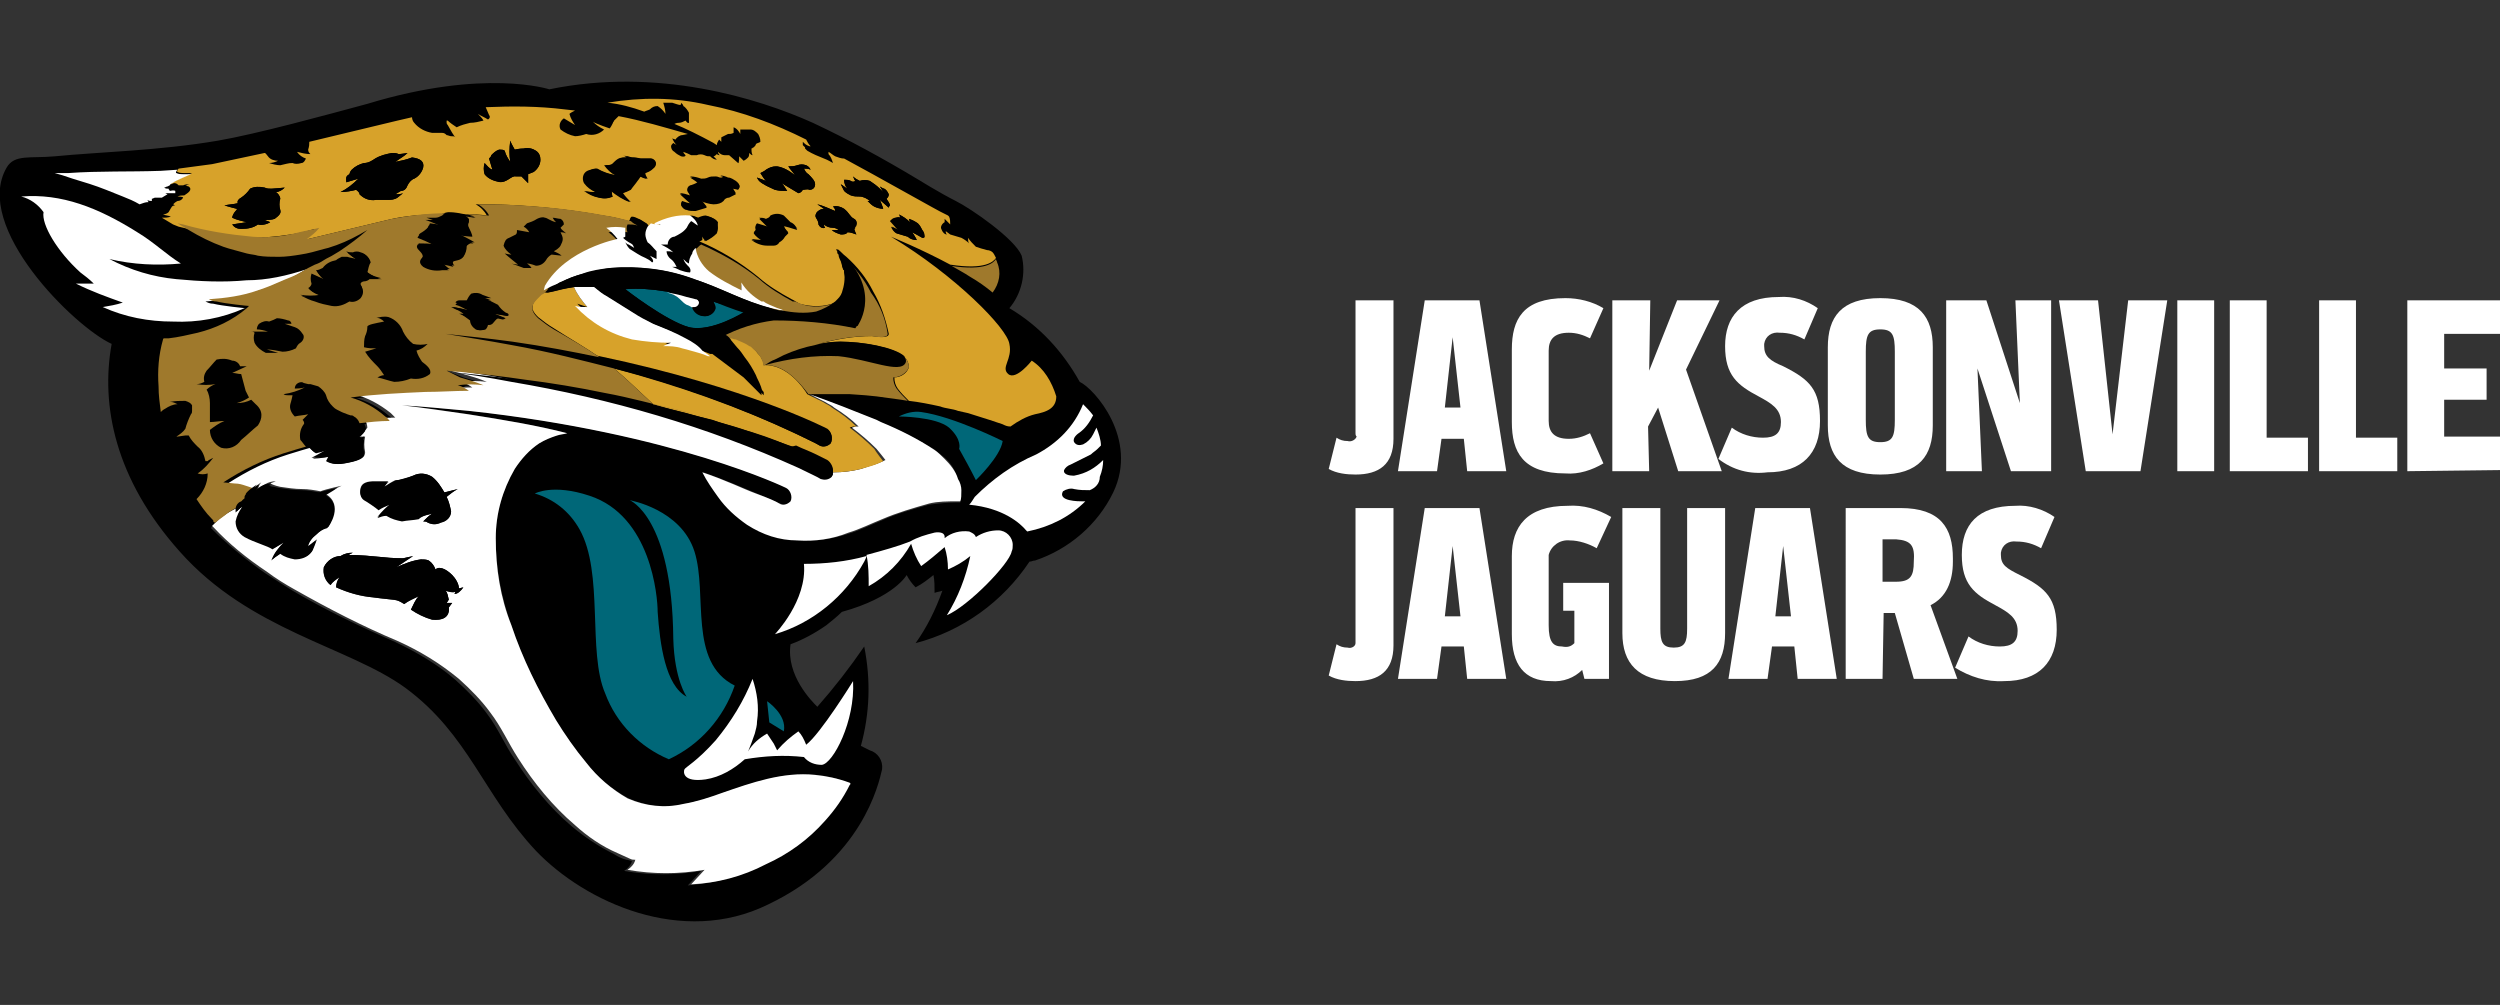 <svg id="JAGS" xmlns="http://www.w3.org/2000/svg" viewBox="0 0 223.9 90">
  <rect x="0" y="0" width="223.9" height="90" fill="#333333" stroke="none"/>
  <style>
    .st0{fill:#fff}.st1{fill:#d7a22a}.st2{fill:#9f792c}.st3{fill:#006778}
  </style>
  <title>
    NFLSHOP_3C_TLP_jacksonville_jaguars
  </title>
  <path class="st0" d="M121.4 38.8V26.9h3.4v12.4c0 2.3-1.3 3.2-3.4 3.2-.8 0-1.7-.1-2.4-.5l.7-2.8c.3.2.6.3 1 .3.3.1.7-.1.8-.4C121.4 39 121.4 38.9 121.4 38.8zM128.7 42.2h-3.5l2.4-15.3h4.9l2.4 15.3h-3.5l-.3-2.9h-2L128.7 42.2zM129.4 36.5h1.4l-.7-6.3L129.4 36.5zM135.4 31.3c0-2.7 1-4.6 4.8-4.6 1.2 0 2.4.3 3.4.9l-1.2 2.7c-.6-.3-1.2-.5-1.9-.5-1.3 0-1.8.6-1.8 1.6v6.3c0 1 .5 1.6 1.8 1.6.7 0 1.3-.2 1.9-.5l1.2 2.7c-1 .6-2.2 1-3.4.9-3.8 0-4.8-1.9-4.8-4.6V31.3zM144.4 42.2V26.9h3.4l-.1 6.3 2.5-6.3h3.8l-3 6.2 3.2 9.1h-3.9l-1.8-5.7-.9 1.7.1 4H144.4L144.4 42.2z"/>
  <path class="st0" d="M153.9 41.1l1.2-2.8c.8.6 1.8.9 2.8.9 1.1 0 1.6-.4 1.6-1.4 0-1.2-.9-1.7-2-2.3-1.9-1-3-1.9-3-4.5s1.4-4.4 4.8-4.4c1.3-.1 2.5.3 3.5 1l-1.2 2.8c-.7-.4-1.4-.6-2.2-.6-.7-.1-1.3.3-1.4 1 0 .1 0 .2 0 .2 0 .9.5 1.3 1.7 1.8 2.4 1.2 3.3 2.1 3.3 4.9 0 2.9-1.6 4.6-4.7 4.6C156.7 42.5 155.2 42.1 153.9 41.1zM173.1 38.1c0 2.7-1.2 4.4-4.7 4.4s-4.7-1.7-4.7-4.4v-7c0-2.7 1.2-4.4 4.7-4.4s4.7 1.7 4.7 4.4V38.1zM167.1 37.6c0 1.5.2 2 1.3 2s1.3-.5 1.3-2v-6.1c0-1.5-.2-2-1.3-2s-1.3.5-1.3 2V37.6zM180.1 42.2l-3-9.2.4 9.2h-3.2V26.9h3.6l3 9.2-.4-9.2h3.2v15.3H180.1zM190.6 26.9h3.5l-2.4 15.3h-4.9l-2.4-15.3h3.5l1.3 12L190.6 26.9zM195 26.9h3.3v15.3H195V26.9zM199.7 42.2V26.9h3.3v12.3h3.7v3L199.7 42.2 199.7 42.2zM207.7 42.2V26.9h3.3v12.3h3.7v3L207.7 42.2 207.7 42.2zM215.6 42.2V26.9h8.3v3h-5V33h3.8v2.8h-3.8v3.3h5v3L215.6 42.2 215.6 42.2zM121.4 57.4V45.5h3.4v12.3c0 2.3-1.3 3.2-3.4 3.2-.8 0-1.7-.1-2.4-.5l.7-2.8c.3.2.6.3 1 .3.3.1.7-.1.7-.4C121.4 57.5 121.4 57.5 121.4 57.4zM128.7 60.8h-3.5l2.4-15.3h4.9l2.4 15.3h-3.5l-.3-2.9h-2L128.7 60.8zM129.4 55.2h1.4l-.7-6.3L129.4 55.2zM141 57.6v-2.9h-1v-2.5h4.1v8.6h-2.2l-.2-.8c-.7.7-1.7 1.1-2.8 1-2.4 0-3.5-1.5-3.5-4.2v-7c0-2.6 1.3-4.5 5-4.5 1.4-.1 2.7.3 3.9 1l-1.3 2.8c-.7-.4-1.6-.7-2.4-.7-.9-.1-1.7.5-1.9 1.3 0 .1 0 .3 0 .4V56c0 1.5.4 1.9 1.2 1.9C140.4 58 140.7 57.9 141 57.6zM145.3 56.7V45.5h3.4v10.8c0 1.2.2 1.7 1.2 1.7s1.2-.5 1.2-1.7V45.5h3.4v11.2c0 2.7-1.2 4.3-4.5 4.3S145.3 59.4 145.3 56.7zM158.3 60.8h-3.5l2.4-15.3h4.9l2.4 15.3H161l-.3-2.9h-2L158.3 60.8zM159 55.2h1.4l-.7-6.3L159 55.2zM168.6 60.8h-3.3V45.5h4.9c3.6 0 4.7 1.8 4.7 4.5v.3c0 1.8-.6 3.2-2 3.9l2.4 6.6h-3.9l-1.7-5.9h-1L168.6 60.8 168.6 60.8zM169.8 48.3h-1.2v3.8h1.2c1.3 0 1.6-.5 1.6-1.8C171.5 48.9 171.2 48.4 169.8 48.3L169.8 48.3z"/>
  <path class="st0" d="M175.1,59.8l1.2-2.8c0.8,0.6,1.8,0.9,2.8,0.9c1.1,0,1.6-0.4,1.6-1.4c0-1.2-0.9-1.7-2-2.3c-1.9-1-3-1.9-3-4.5
	c0-2.7,1.4-4.4,4.8-4.4c1.2-0.1,2.5,0.3,3.5,1l-1.2,2.8c-0.7-0.4-1.4-0.6-2.2-0.6c-0.7-0.1-1.3,0.3-1.4,1c0,0.1,0,0.2,0,0.2
	c0,0.9,0.5,1.2,1.7,1.8c2.4,1.2,3.3,2.1,3.3,4.9c0,2.9-1.6,4.6-4.7,4.6C177.9,61.1,176.4,60.6,175.1,59.8z"/>
  <path d="M96.3,42.5L96.3,42.5c-0.4,0-0.9,0-0.8-0.5c0.1-0.3,0.3-0.5,0.6-0.5c0.6-0.2,1.2-0.5,1.8-0.9c0.2-0.1,0.4-0.3,0.6-0.5
	c0.1-0.1,0.2-0.2,0.3-0.3c-0.1-0.6-0.2-1.1-0.4-1.6c-0.1,0.2-0.2,0.4-0.3,0.6c-0.2,0.4-0.5,0.7-0.9,0.9c-0.3,0.2-0.6,0.2-0.8-0.1
	c0,0,0,0,0,0C96,39.3,96.5,39,96.5,39c0.6-0.4,1-0.9,1.3-1.6c-0.2-0.4-0.5-0.7-0.9-1c-0.9,1.9-2.4,3.5-4.2,4.4
	c-2.1,0.9-3.9,2.2-5.5,3.8c-0.2,0.2-0.3,0.4-0.5,0.7l0,0c3.1,0.3,4.6,1.7,5.1,2.3l0.2,0l0,0c2-0.4,3.8-1.3,5.2-2.7H97
	c-0.5,0-2.3,0-1.8-0.9c0.3-0.2,0.7-0.3,1-0.2c0.5,0,0.9,0.1,1.4,0.1c0.5-0.1,0.9-0.6,0.9-1.2c0.1-0.5,0.2-1,0.3-1.5
	C98.1,41.9,97.3,42.4,96.3,42.5z M89.5,47.5c-0.7,0-1.4,0.2-2,0.6c-0.1-0.2-0.3-0.4-0.6-0.5c-0.8-0.1-1.6,0.1-2.2,0.6
	c0.1-0.7-0.9-0.5-0.9-0.5c-0.8,0.2-1.5,0.4-2.2,0.8c-1,0.4-2.4,0.8-3.9,1.2c0.2,0.9,0.2,1.8,0.2,2.8c1.5-0.9,2.8-2.3,3.8-3.8
	c0.2,0.7,0.5,1.4,0.9,2c0.8-0.5,1.5-1.1,2.1-1.7c0.2,0.6,0.3,1.3,0.3,2c0.7-0.3,1.4-0.7,2-1.2c-0.4,1.9-1.1,3.7-2.1,5.3
	c1.9-0.7,5.6-4.6,5.8-5.7c0.3-0.7,0-1.5-0.6-1.8C89.8,47.6,89.6,47.6,89.5,47.5L89.5,47.5z M72,50.5c0.3,3.3-2.6,6.3-2.6,6.3
	c3.4-1.1,6.3-3.4,8-6.5c0.1-0.2,0.1-0.4,0.2-0.5C75.7,50.2,73.9,50.5,72,50.5z M76.5,61c0,0-2.9,4.7-4.2,5.7
	c-0.2-0.4-0.4-0.8-0.7-1.2c-0.7,0.5-1.4,1-1.9,1.7c-0.1-0.2-0.2-0.4-0.3-0.6c-0.2-0.3-0.4-0.6-0.6-0.9c-0.7,0.4-1.3,0.9-1.7,1.6
	c0.3-0.5,0.5-1.1,0.6-1.7c0.1-0.4,0.2-0.7,0.2-1.1c0.1-1.3,0-2.6-0.4-3.8c-0.8,2-1.9,3.9-3.3,5.6c-1.8,1.8-2.7,2.3-2.8,2.6
	s-0.1,1.2,1.9,0.9c1.3-0.2,2.6-0.9,3.5-1.8c1.8-0.3,3.6-0.4,5.3-0.2c0.4,0.4,1,0.7,1.7,0.7C74.6,68.4,76.6,64.6,76.5,61L76.5,61z
	 M62.4,49.4c-1.2-3.9-5.8-4.6-5.8-4.6s3.8,1.5,3.9,12.4c0,3.7,1.2,5.2,1.2,5.2c-1.9-1-2.4-4.7-2.6-7.6c-0.1-1.5-0.7-8.6-6.2-10.4
	c-3.3-1.1-4.9-0.2-4.9-0.2c1.7,0.5,3.1,1.7,4,3.2c2.2,4,0.6,11,2.3,14.7c1,2.6,3.1,4.8,5.7,5.9c2.8-1.4,4.9-3.7,5.9-6.6
	C61.6,59.3,63.6,53.3,62.4,49.4z M68.7,62.8l0.2,1.9l1.3,0.8C70.5,64,68.7,62.8,68.7,62.8z M82.4,37c-0.7-0.1-1.4,0.1-2,0.4
	c0,0,3.3,0,4.5,1s0.9,1.9,0.9,1.9c0.6,0.9,1.1,1.8,1.5,2.7c0,0,2.3-2.1,2.4-3.6C89.8,39.5,85.4,37.3,82.4,37z M92.4,32.3
	c0,0-1.4,1.8-2.1,1.2s0.4-1.3,0.1-2.7c-0.2-1.4-4.8-6.1-10.6-9.6c0,0,2.7,1.1,5.3,2.5h0.1c0.6,0.3,1.2,0.6,1.7,1
	c0.7,0.4,1.4,0.9,2,1.4c0.6-0.8,0.8-1.8,0.4-2.8c0-0.1-0.1-0.2-0.1-0.3l0,0c-0.1-0.2-0.2-0.4-0.3-0.5c-0.1-0.1-0.3-0.2-0.5-0.2
	c-0.4-0.1-0.7-0.2-1-0.3c-0.3-0.3-0.5-0.5-0.7-0.8c0,0.2,0,0.4,0.1,0.5c-0.2-0.2-0.5-0.4-0.7-0.5c-0.3-0.1-0.7-0.2-1-0.3l-0.4-0.3
	c0,0.1,0,0.2,0.1,0.3c-0.2,0-0.4-0.2-0.5-0.5c-0.1-0.2,0.1-0.5,0.3-0.6c0-0.1,0-0.2,0-0.3c0.2,0.2,0.3,0.3,0.5,0.5
	c0-0.2,0-0.5-0.1-0.7l-0.1-0.1l-0.4-0.2c-0.1,0-6.1-3.4-8.9-4.9c-0.3,0-0.5-0.1-0.8-0.2c-0.2-0.1-0.4-0.3-0.6-0.4c0,0.1,0,0.2,0,0.2
	c0.2,0.2,0.3,0.5,0.4,0.8c0,0-0.5-0.3-0.8-0.4c-0.5-0.2-1-0.4-1.5-0.7c-0.1-0.1-0.1-0.1-0.2-0.2v-0.1c-0.1-0.1-0.1-0.1-0.2-0.2
	c0,0,0,0,0-0.1s0,0,0,0c0,0,0-0.1,0-0.1c0,0,0,0,0-0.1l0,0l0,0l0,0c0.2,0.2,0.4,0.3,0.6,0.4h0.1l0,0l0,0l0,0
	c-0.2-0.2-0.3-0.4-0.4-0.6c-2.8-1.4-5.7-2.5-8.8-3.1c-3-0.7-6-0.7-9-0.2c1.1,0.1,2.2,0.4,3.3,0.8c0.2-0.1,0.3-0.1,0.5-0.2
	c0.2-0.2,0.4-0.3,0.7-0.3c0.3,0.2,0.5,0.4,0.7,0.7c0-0.3-0.1-0.7-0.2-1c0.3,0,0.5,0,0.8,0c0.3,0.1,0.6,0.2,0.7,0.2
	c0.1,0,0.1-0.1,0.1-0.2c0.1,0.1,0.2,0.2,0.2,0.3c0.2,0.1,0.4,0.4,0.5,0.6c0,0.3,0,0.6,0,0.9c0,0-0.1,0.1-0.3-0.2
	c-0.2,0.1-0.4,0.2-0.6,0.2c-0.1,0-0.2,0-0.4,0.1c1,0.5,2.2,1,3.5,1.7l0.3,0.2c0-0.2,0.1-0.3,0.2-0.5c0.1,0.1,0.1,0.1,0.2,0.2
	c0-0.1,0-0.3,0-0.4c0.2-0.1,0.4-0.2,0.6-0.3c0.2,0,0.3,0,0.5-0.1c0-0.2,0-0.3,0-0.5c0.3,0.1,0.5,0.4,0.6,0.6c0-0.1,0-0.3,0-0.4
	c0.3,0,0.6,0,0.9,0c0.3,0,0.5,0.2,0.7,0.4c0.1,0.2,0.2,0.4,0.2,0.7c-0.2,0.1-0.3,0.1-0.4,0.2c0,0.1-0.1,0.2-0.2,0.3
	c-0.1,0-0.1,0.1-0.2,0.1c0,0.2,0,0.4,0.1,0.6c-0.1,0-0.2-0.1-0.3-0.2c0,0.1,0,0.3-0.1,0.4c-0.1,0.1-0.2,0.2-0.4,0.3
	c-0.1-0.1-0.3-0.3-0.4-0.4c0,0,0,0.7-0.1,0.6s-0.7-0.6-0.8-0.7c-0.1,0-0.3,0-0.4,0c-0.2,0-0.4-0.1-0.6-0.3c0,0.1,0.1,0.3,0.2,0.3
	c-0.1,0-0.2,0-0.3-0.1c-0.1,0.1-0.2,0.2-0.3,0.2c0,0,0.2,0.2,0.3,0.3c-0.2,0-0.4-0.1-0.6-0.3c-0.2,0-0.4,0-0.5-0.1
	c-0.2-0.1-0.5-0.1-0.7,0c-0.2,0-0.3,0-0.5,0c-0.2-0.1-0.4-0.2-0.7-0.3c0,0.1,0.1,0.2,0.2,0.3c0,0,0,0.2-0.4,0.1
	c-0.2-0.1-0.4-0.2-0.6-0.4c-0.2-0.1-0.3-0.2-0.3-0.4c0-0.1,0.1-0.2,0.2-0.3c0.1,0.1,0.2,0.1,0.3,0.2c-0.2-0.2-0.3-0.4-0.4-0.6
	l0.3,0.1c0.1-0.3,0.4-0.4,0.7-0.4l0.5-0.1c-2.1-0.6-4.1-1.2-6.2-1.6L55,10.8L54.9,11c-0.1,0.2-0.2,0.4-0.3,0.5c0,0-1.2-0.4-1.5-0.6
	c0.3,0.3,0.6,0.5,1,0.7c-0.4,0.4-1,0.6-1.6,0.4c-0.3,0.1-0.7,0.2-1,0.2c-0.5-0.1-0.9-0.3-1.3-0.6c-0.2-0.4,0-0.8,0.3-1c0,0,0,0,0,0
	l1,0.6c-0.3-0.3-0.4-0.6-0.6-0.9c0.1-0.1,0.3-0.2,0.5-0.3l-0.9-0.1c-2.4-0.3-4.7-0.3-7.1-0.2c0.1,0.2,0.2,0.5,0.3,0.7
	c0.1,0.1,0.1,0.3-0.1,0.4c0,0,0,0,0,0c-0.3-0.2-0.6-0.3-0.9-0.5c0.2,0.2,0.4,0.4,0.5,0.6c-0.4,0.1-0.8,0.2-1.2,0.2
	c-0.4,0.1-0.8,0.2-1.2,0.4c-0.3-0.2-0.6-0.4-0.8-0.6L40,10.9l0,0l0,0l0,0c0,0,0,0.1,0,0.1l0,0v0.1c0,0.1,0.1,0.2,0.1,0.2
	c0.1,0.2,0.3,0.5,0.4,0.7l0,0l0.2,0.3l0.1,0.1l0,0l0,0l0,0l0,0c-0.1-0.1-0.2-0.1-0.4-0.1l0,0c-0.1,0-0.3-0.1-0.4-0.1l0,0
	c-0.1-0.1-0.2-0.2-0.4-0.2h0l0,0h-0.1h-0.1h-0.1h-0.1H39h-0.3c-0.6-0.1-1.2-0.4-1.6-0.9c-0.1-0.1-0.2-0.3-0.2-0.5l-1.3,0.3l-7.9,1.9
	c0,0.2,0,0.4-0.1,0.7c0,0.2,0.1,0.3,0.2,0.4c-0.4,0-0.8-0.1-1.2-0.2c0.2,0.3,0.5,0.5,0.8,0.6c-0.1,0.2-0.2,0.4-0.4,0.4
	c-0.3,0.1-0.6,0.1-0.8,0c-0.4,0-0.6,0.1-1.1,0.2c-0.3,0-0.7-0.1-1-0.2c0.3,0,0.6-0.1,0.8-0.2c-0.3,0-0.7-0.1-0.9-0.4
	c-0.1-0.1-0.2-0.3-0.4-0.3L19,14.7l-3.1,0.4l-1.5,0.1c-2.8,0.1-5.6,0.1-8.3,0.2c-0.4,0-0.8,0-1.2,0l0,0l0.7,0.2l0.9,0.3
	c1,0.3,2,0.6,3,1c0.5,0.2,1,0.4,1.5,0.6c0.5,0.2,1,0.5,1.6,0.8c0.2-0.1,0.5-0.2,0.8-0.2l-0.1-0.2c0.1,0.1,0.3,0.1,0.4,0.1l0,0
	l0.2-0.1c0.1-0.1,0.2-0.1,0.3-0.2c0.2,0,0.4,0,0.6,0c0.1-0.2,0.3-0.3,0.4-0.4l-0.2-0.1c0.2,0,0.4,0,0.6,0.1c0.1,0,0.1,0,0.2,0l0,0
	c0,0,0-0.1,0-0.2c-0.1-0.1-0.2-0.1-0.4-0.2c-0.1,0-0.1-0.1-0.1-0.2l0,0c-0.2,0-0.3,0-0.4-0.1c0.1,0,0.2,0,0.3-0.1l0.2-0.1
	c0.1,0,0.2-0.1,0.3-0.1c0.2,0,0.3,0.1,0.4,0.2c0.1,0,0.3,0,0.4,0c0.2-0.1,0.4-0.1,0.6-0.1c-0.1,0.1-0.3,0.1-0.4,0.1
	c0.1,0,0.2,0.1,0.3,0.1c0.4,0.3-0.1,0.6-0.4,0.8c-0.2,0-0.4,0-0.6,0.1c0,0,0.5,0,0.5,0.1c-0.1,0.2-0.3,0.3-0.5,0.3
	c-0.2,0.1-0.3,0.2-0.4,0.3c0.1,0,0.1,0.1,0.2,0.1c-0.1,0-0.2,0-0.3,0.1c0,0-0.2,0.3-0.3,0.5c-0.1,0.1-0.3,0.2-0.5,0.2
	c0.2,0.1,0.5,0.1,0.7,0.2c-0.3,0.1-0.5,0.1-0.8,0.1l1,0.6l0,0l1,0.6c1,0.6,2,1.1,3.1,1.4c0.3,0.1,0.6,0.2,1,0.3s0.7,0.2,1.1,0.3
	s0.7,0.1,1,0.2c0.6,0.1,1.2,0.1,1.9,0.1c0.6,0,1.3-0.1,1.9-0.2c0.7-0.1,1.4-0.3,2.1-0.5l0.4-0.1c1-0.3,1.9-0.7,2.8-1.2l0.7-0.4l0,0
	c-0.8,0.7-1.6,1.3-2.5,1.9l-0.5,0.3c-0.3,0.2-0.6,0.3-0.9,0.5s-0.5,0.3-0.8,0.4l-0.4,0.2l0,0c-1.7,0.6-3.5,1-5.4,1.1
	c-2.1,0.2-4.2,0.1-6.4-0.1c-2.1-0.2-4.1-0.8-6-1.8c2.1,0.5,4.2,0.6,6.4,0.4c-1.3-0.8-2.4-1.9-3.9-2.8c-3.5-2.2-6.8-3.6-10.4-3.2
	c0.8,0.2,1.5,0.7,2,1.4c-0.2,1.1,1.2,3.5,3.3,5.3c0.4,0.3,0.8,0.7,1.2,1H6.6C8,26,9.3,26.6,10.8,27c-0.6,0.2-1.2,0.3-1.8,0.4
	c2,0.9,4.1,1.4,6.3,1.4c2.2,0.1,4.4-0.3,6.5-1.2l0,0h0.1l0,0l-0.2,0.2c-1.3,1.1-2.8,1.8-4.4,2.2c-0.9,0.2-1.7,0.4-2.6,0.5h-0.4
	c0,0-0.1,0-0.1,0.1c-0.4,1.4-0.5,2.8-0.4,4.2c0,0.8,0.1,1.5,0.3,2.3l0,0c0.1-0.1,0.2-0.2,0.4-0.3c0.3-0.2,0.7-0.4,1.1-0.4l0,0l0,0
	c-0.2-0.1-0.4-0.2-0.6-0.2h-0.2h0.1c0.5-0.1,0.9-0.1,1.4-0.1l0,0c0.3,0.1,0.5,0.2,0.6,0.4v0.1v0.1l0,0c0,0,0,0.1,0,0.1v0.1l0,0
	c0,0,0,0.1,0,0.1c0,0.1,0,0.2-0.1,0.3c-0.2,0.4-0.4,0.9-0.5,1.3c-0.2,0.3-0.5,0.5-0.8,0.7l0,0h0.1l0.7-0.1h0.3l0,0
	c0.2,0.4,0.5,0.7,0.8,1c0.4,0.3,0.6,0.8,0.7,1.3l0,0c0,0,0.1,0,0.1,0l0,0h0.1l0.1-0.1l0.2-0.1l0.2-0.1l0,0c-0.4,0.5-0.8,1-1.4,1.4
	c0.3,0.1,0.6,0.1,0.9,0l0,0c0,0.9-0.4,1.7-1,2.3c0.4,0.6,0.8,1.2,1.4,1.8l0.1,0.1v0.1l0.1,0.1l0.1,0l0.5-0.4
	c0.3-0.2,0.5-0.4,0.8-0.6c0.3-0.2,0.9-0.5,0.9-0.5l0,0c0,0.1,0,0.2,0,0.3c0.2-0.2,0.4-0.4,0.6-0.5c-0.3,0.4-0.4,0.8-0.5,1.3
	c-0.1,0.6,0.2,1.1,0.7,1.4c0.9,0.5,2.1,0.8,2.5,1.1c0.3-0.2,0.7-0.4,1-0.6c-0.5,0.5-0.8,1-1.1,1.6c0.2-0.2,0.5-0.4,0.8-0.6
	c0.4,0.3,0.8,0.5,1.3,0.5c0.6,0.1,1.2-0.2,1.5-0.7c0.3-0.6,0.2-0.7,0.4-0.9c-0.3,0.2-0.5,0.4-0.8,0.6c0.1-0.5,0.4-0.8,0.8-1.1
	c0.3-0.2,0.6-0.4,1-0.6c0,0,1.5-2-0.3-3c0,0,0.9-0.4,1.4-0.7c0,0-1.4,0.4-1.9,0.5c-0.5-0.1-1.1-0.2-1.6-0.2c-0.7,0-1.3-0.1-2-0.2
	c-0.5-0.1-1-0.2-1-0.2c0.1-0.1,0.3-0.2,0.5-0.2c-0.6,0-1.2,0.3-1.6,0.9l0,0c0-0.3,0.1-0.6,0.3-0.8c-0.3,0.1-0.6,0.3-0.8,0.6l0,0
	l-0.6-0.2c-0.3-0.1-0.6-0.2-1-0.2l-0.6-0.1c1.7-1.1,3.5-2,5.4-2.6c0.6-0.2,2-0.6,2-0.6c0.2,0.2,0.4,0.3,0.5,0.5c0,0,0.9-0.2,1.4-0.4
	c-0.5,0.4-1.1,0.7-1.6,0.9c0,0,1.1,0,1.5-0.1l-0.2,0.4c0.5,0.3,1,0.3,1.6,0.2c1.1-0.2,1.8-0.4,1.8-1c-0.1-0.5-0.1-0.9,0-1.4
	c-0.2,0-0.5,0-0.7,0c0.3-0.2,0.6-0.5,0.9-0.8c0-0.2-0.1-0.5-0.2-0.7l0,0c0.9-0.1,1.8-0.2,2.7-0.2c-0.1-0.1-0.2-0.3-0.4-0.4
	c-0.9-0.8-2-1.4-3.2-1.7c2.2-0.3,4.5-0.4,6.7-0.5c1.3,0,2.6-0.1,3.9-0.1c-0.3-0.2-0.6-0.4-1-0.5c0.8-0.1,1.5-0.1,2.3,0
	c-0.7-0.3-1.4-0.5-2.1-0.7L40,33.2h0.1c1.8,0.2,3.7,0.5,5.7,0.9c8.9,1.5,17.5,4,25.7,7.7c1,0.5,1.7,0.8,2,1c0.3,0.2,0.7,0.1,1-0.2
	c0-0.1,0.1-0.1,0.1-0.2h0.1c0.8,0,1.6-0.1,2.4-0.3l0.7-0.2c0.4-0.2,0.9-0.4,1.3-0.6c0,0-0.7-0.9-0.8-1c-0.6-0.7-1.4-1.4-2.2-1.9
	l0.3-0.1c0.1,0,0.2,0,0.3,0c-0.7-0.6-1.4-1.1-2.2-1.6c-0.3-0.2-0.6-0.3-0.8-0.5L73.6,36l-0.2-0.1l-1-0.6l0,0c1.2,0,2.4,0,3.6,0
	l1.4,0.1l1,0.1c0.7,0.1,1.5,0.2,2.2,0.3l0.6,0.1c0.9,0.1,1.9,0.3,2.8,0.5l0,0c0.5,0.2,1.1,0.2,1.6,0.4l0.9,0.2
	c0.6,0.2,1.3,0.4,1.9,0.6l1.2,0.4c0.2,0.1,0.4,0.2,0.7,0.2c0.7-0.5,1.4-0.9,2.2-1.1c1-0.2,1.9-0.6,1.9-1.6
	C94.1,34.2,93.5,33.1,92.4,32.3L92.4,32.3z M40.6,51.3c-0.6-0.6-1.2-0.8-1.5-0.5c-0.1-0.3-0.3-0.6-0.6-0.8c-0.2-0.1-0.4-0.1-0.7-0.1
	c-0.8,0.1-1.5,0.4-2.2,0.7l1.5-1l-0.9,0.2c0,0-0.9,0-1.8-0.1c-1-0.1-2.1-0.2-3.1-0.2l0.4-0.2c-0.4,0-0.8,0.1-1.1,0.3
	c-0.7,0-1.2,0.4-1.5,1c-0.2,0.6,0.1,1.3,0.6,1.6c0.2-0.3,0.5-0.5,0.8-0.7c-0.2,0.3-0.3,0.6-0.3,0.9c1,0.5,2.2,0.8,3.3,0.9
	c2.2,0.3,2,0.1,2.8,0.6c0.4-0.3,0.8-0.5,1.3-0.7c-0.3,0.4-0.5,0.8-0.7,1.2c0.5,0.5,1.2,0.8,1.9,0.9c0.8,0.1,1.6-0.3,1.5-1.1l0.3-0.4
	H40l0.2-0.3c0-0.3-0.1-0.6-0.3-0.8c0.3,0.1,0.6,0.2,0.9,0.1l-0.1,0.3c0.3-0.1,0.6-0.3,0.8-0.6l-0.3-0.1
	C41.2,52.1,40.9,51.6,40.6,51.3z M34.9,43.1c0,0-0.8,0-1.3,0s-1.2,0.1-1.2,0.6c-0.1,0.4,0,0.8,0.3,1c0.2,0.2,1.2,0.8,1.3,0.9
	c0.3-0.2,0.7-0.4,1-0.5c-0.5,0.3-0.9,0.7-1.2,1.1c0.2-0.1,0.5-0.2,0.8-0.2c0.4,0.3,0.9,0.4,1.4,0.5c0.5,0,1-0.1,1.5-0.2
	c0.4-0.2,0.8-0.4,1.2-0.5c-0.3,0.2-0.6,0.4-0.8,0.7c0.1,0,0.3,0,0.4,0.1c0.4,0.2,0.8,0.2,1.2,0c0.5-0.1,0.9-0.5,0.9-1
	c-0.1-0.4-0.2-0.8-0.4-1.2c0.3-0.3,0.6-0.5,1-0.7c-0.4,0.1-0.8,0.2-1.2,0.3c-0.3-0.5-0.6-1-1.1-1.4c-0.5-0.3-1.1-0.4-1.7-0.1
	c-0.5,0.2-1,0.4-1.5,0.5c-0.4,0.2-0.7,0.3-1,0.6C34.6,43.5,34.7,43.3,34.9,43.1z M96.7,34.2c-1.5-2.7-3.6-5-6.3-6.6
	c1.1-1.3,1.5-3.1,1.1-4.7c-0.6-1.5-4.5-4.2-5.9-4.9S82.1,16,82.1,16c-3-1.8-6.1-3.5-9.3-5c-4.9-2.2-13.9-5-23.6-3
	c0,0-5.8-1.9-16.3,1.3c-3.7,1-9.9,2.7-13.4,3.3C14.2,13.5,9,13.6,4.9,14c-2.2,0.2-3.6-0.2-4.3,1c-3.1,5.3,6.1,14.3,9.4,15.8
	c-1,5.5,0.3,12.1,6.1,18.6c6.3,7.1,15.1,8.5,20.2,12.2c5.7,4.2,7,9.6,11.7,14.6c4.4,4.6,13.1,8.6,20.8,4.8
	C77.2,77,78.7,70.2,79,68.9c0.1-0.8-0.4-1.5-1.1-1.7l-0.8-0.4c0.8-2.9,0.9-5.9,0.3-8.9c-1.3,1.9-2.7,3.7-4.2,5.4
	c-0.5-0.5-2.8-2.8-2.4-5.6c1.1-0.4,2.2-1,3.2-1.7c0.5-0.4,1-0.8,1.4-1.2c4.7-1.3,5.8-3.3,5.8-3.3c0.2,0.4,0.5,0.8,0.8,1.1
	c0.6-0.3,1.1-0.7,1.6-1.1c0.1,0.5,0.1,1,0.1,1.6c0.2-0.1,0.5-0.1,0.7-0.2c-0.6,1.7-1.4,3.3-2.4,4.7c4.2-1.1,7.8-3.7,10.2-7.3l0,0
	c0.2,0,0.3-0.1,0.5-0.1c3-1,5.6-3.2,7-6.1C102,39.3,98,34.8,96.7,34.2z M75.8,70.4c-0.6,1.1-1.3,2.2-2.2,3.2
	c-1.5,1.6-3.3,2.9-5.3,3.9c-2.1,1-4.4,1.6-6.7,1.8l1.2-1.3c-2.3,0.4-4.6,0.4-6.9,0c0.3-0.2,0.6-0.5,0.7-0.9c-0.2,0-0.3-0.1-0.5-0.1
	c-0.4-0.1-0.8-0.3-1.1-0.5c-1.4-0.7-2.6-1.5-3.8-2.5c-2-1.7-3.7-3.8-5.1-6c-0.9-1.3-1.5-2.8-2.5-4.1c-0.8-1.1-1.8-2.1-2.8-3
	c-1.6-1.4-3.5-2.5-5.4-3.4c-3.2-1.4-6.3-2.9-9.2-4.6c-0.8-0.5-1.6-1-2.5-1.6c-1.7-1.2-3.3-2.5-4.8-4L19,47.1l0.5-0.4
	c0.3-0.2,0.5-0.4,0.8-0.6c0.3-0.2,0.9-0.5,0.9-0.5l0,0c0,0.1,0,0.2,0,0.3c0.2-0.2,0.4-0.4,0.6-0.5c-0.3,0.4-0.4,0.8-0.5,1.3
	c-0.1,0.6,0.2,1.1,0.7,1.4c0.9,0.5,2.1,0.8,2.5,1.1c0.3-0.2,0.7-0.4,1-0.6c-0.5,0.5-0.8,1-1.1,1.6c0.2-0.2,0.5-0.4,0.8-0.6
	c0.4,0.3,0.8,0.5,1.3,0.5c0.6,0.1,1.2-0.2,1.5-0.7c0.3-0.6,0.2-0.7,0.4-0.9c-0.3,0.2-0.5,0.4-0.8,0.6c0.1-0.5,0.4-0.8,0.8-1.1
	c0.3-0.2,0.6-0.4,1-0.6c0,0,1.5-2-0.3-3c0,0,0.9-0.4,1.4-0.7c0,0-1.4,0.4-1.9,0.5c-0.5-0.1-1.1-0.2-1.6-0.2c-0.7,0-1.3-0.1-2-0.2
	c-0.5-0.1-1-0.2-1-0.2c0.1-0.1,0.3-0.2,0.5-0.2c-0.6,0-1.2,0.3-1.6,0.9l0,0c0-0.3,0.1-0.6,0.3-0.8c-0.3,0.1-0.6,0.3-0.8,0.6l0,0
	l-0.6-0.2c-0.3-0.1-0.6-0.2-1-0.2l-0.6-0.1c1.7-1.1,3.5-2,5.4-2.6c0.6-0.2,2-0.6,2-0.6c0.2,0.2,0.4,0.3,0.5,0.5c0,0,0.9-0.2,1.4-0.4
	c-0.5,0.4-1.1,0.7-1.6,0.9c0,0,1.1,0,1.5-0.1l-0.2,0.4c0.5,0.3,1,0.3,1.6,0.2c1.1-0.2,1.8-0.4,1.8-1c-0.1-0.5-0.1-0.9,0-1.4
	c-0.2,0-0.5,0-0.7,0c0.3-0.2,0.6-0.5,0.9-0.8c0-0.2-0.1-0.5-0.2-0.7l0,0c0.9-0.1,1.8-0.2,2.7-0.2c-0.1-0.1-0.2-0.3-0.4-0.4
	c-0.9-0.8-2-1.4-3.2-1.7c2.2-0.3,4.5-0.4,6.7-0.5c1.3,0,2.6-0.1,3.9-0.1c-0.3-0.2-0.6-0.4-1-0.5c0.8-0.1,1.5-0.1,2.3,0
	c-0.7-0.3-1.4-0.5-2.1-0.7L40,33.2h0.1c1.8,0.2,3.7,0.5,5.7,0.9c8.9,1.5,17.5,4,25.7,7.7c1,0.5,1.7,0.8,2,1c0.3,0.2,0.7,0.1,1-0.2
	c0-0.1,0.1-0.1,0.1-0.2h0.1c0.8,0,1.6-0.1,2.4-0.3l0.7-0.2c0.4-0.2,0.9-0.4,1.3-0.6c0,0-0.7-0.9-0.8-1c-0.6-0.7-1.4-1.4-2.2-1.9
	l0.3-0.1c0.1,0,0.2,0,0.3,0c-0.7-0.6-1.4-1.1-2.2-1.6c-0.3-0.2-0.6-0.3-0.8-0.5L73.6,36l-0.2-0.1l-1-0.6c2,0.7,4,1.5,6,2.3l0.4,0.2
	c1.7,0.7,3.3,1.5,4.8,2.4c0.3,0.2,0.6,0.5,0.9,0.7l0,0c0.6,0.5,1,1.1,1.2,1.8c0.1,0.3,0.2,0.7,0.3,1c0,0.4,0,0.8,0,1.3h-0.3
	c-0.8,0-1.7,0.1-2.5,0.2c-1.4,0.4-2.9,0.8-4.2,1.4c-1,0.4-2,0.9-3,1.2c-1.5,0.5-3,0.7-4.5,0.6c-1.6-0.1-3.1-0.6-4.5-1.4
	c-1-0.7-1.9-1.5-2.6-2.5c-0.5-0.7-1-1.4-1.4-2.2c2,0.7,3.6,1.4,4.8,1.9s1.7,0.8,2.1,0.9c0.3,0.2,0.7,0.1,1-0.2
	c0.2-0.4,0.1-1-0.4-1.2c0,0-10-4.9-28.4-6.9c-2.2-0.2-4.2-0.4-6-0.5c1.8,0.2,3.8,0.5,5.9,0.8c3.1,0.5,6.1,1,8.8,1.7
	c-0.3,0-0.6,0.1-0.9,0.2c-0.6,0.1-1.1,0.4-1.6,0.7c-0.9,0.6-1.7,1.3-2.2,2.3c-1.1,1.9-1.7,4-1.7,6.2c0,2.7,0.5,5.3,1.4,7.8
	c1,3,2.4,5.8,4,8.5c0.8,1.3,1.7,2.6,2.7,3.8c1,1.3,2.3,2.4,3.8,3.2c1.6,0.7,3.3,0.9,5,0.5c1.2-0.2,2.4-0.6,3.5-1
	c2.7-0.9,5.5-1.9,8.3-1.6c1,0.1,1.9,0.3,2.8,0.7C75.9,70.2,75.9,70.2,75.8,70.4z M40.6,51.3c-0.6-0.6-1.2-0.8-1.5-0.5
	c-0.1-0.3-0.3-0.6-0.6-0.8c-0.2-0.1-0.4-0.1-0.7-0.1c-0.8,0.1-1.5,0.4-2.2,0.7l1.5-1l-0.9,0.2c0,0-0.9,0-1.8-0.1
	c-1-0.1-2.1-0.2-3.1-0.2l0.4-0.2c-0.4,0-0.8,0.1-1.1,0.3c-0.7,0-1.2,0.4-1.5,1c-0.2,0.6,0.1,1.3,0.6,1.6c0.2-0.3,0.5-0.5,0.8-0.7
	c-0.2,0.3-0.3,0.6-0.3,0.9c1,0.5,2.2,0.8,3.3,0.9c2.2,0.3,2,0.1,2.8,0.6c0.4-0.3,0.8-0.5,1.3-0.7c-0.3,0.4-0.5,0.8-0.7,1.2
	c0.5,0.5,1.2,0.8,1.9,0.9c0.8,0.1,1.6-0.3,1.5-1.1l0.3-0.4H40l0.2-0.3c0-0.3-0.1-0.6-0.3-0.8c0.3,0.1,0.6,0.2,0.9,0.1l-0.1,0.3
	c0.3-0.1,0.6-0.3,0.8-0.6l-0.3-0.1C41.2,52.1,40.9,51.6,40.6,51.3z M32.6,44.8c0.2,0.2,1.2,0.8,1.3,0.9c0.3-0.2,0.7-0.4,1.1-0.5
	c-0.5,0.3-0.9,0.7-1.2,1.1c0.2-0.1,0.5-0.2,0.8-0.2c0.4,0.3,0.9,0.4,1.4,0.5c0.5,0,1-0.1,1.5-0.2c0.4-0.2,0.8-0.4,1.2-0.5
	c-0.3,0.2-0.6,0.4-0.8,0.7c0.1,0,0.3,0,0.4,0.1c0.4,0.2,0.8,0.2,1.2,0c0.5-0.1,0.9-0.5,0.9-1c-0.1-0.4-0.2-0.8-0.4-1.2
	c0.3-0.3,0.6-0.5,1-0.7c-0.4,0.1-0.8,0.2-1.2,0.3c-0.3-0.5-0.6-1-1.1-1.4c-0.5-0.3-1.1-0.4-1.7-0.1c-0.5,0.2-1,0.4-1.5,0.5
	c-0.4,0.2-0.7,0.3-1,0.6c0.1-0.2,0.2-0.4,0.4-0.5c0,0-0.8,0-1.3,0s-1.2,0.1-1.2,0.6C32.2,44.1,32.3,44.5,32.6,44.8L32.6,44.8z"/>
  <path class="st0" d="M86.1,43.9c0-0.3-0.1-0.7-0.3-1c-0.2-0.7-0.7-1.3-1.2-1.8l0,0c-0.3-0.3-0.6-0.6-0.9-0.8c-1.5-1-3.1-1.8-4.8-2.5
	l-0.4-0.2c-2-0.8-4-1.6-6-2.3l1,0.5l0.2,0.1l0.2,0.1c0.3,0.2,0.6,0.3,0.8,0.5c0.8,0.5,1.5,1,2.2,1.7c-0.1,0-0.2,0-0.3,0l-0.3,0.1
	c0.8,0.6,1.5,1.2,2.2,1.9c0.1,0.1,0.8,1,0.8,1c-0.4,0.2-0.9,0.4-1.3,0.5L77.1,42c-0.8,0.2-1.6,0.3-2.4,0.3h-0.1
	c0,0.1-0.1,0.1-0.1,0.2c-0.3,0.3-0.7,0.3-1,0.2c-0.3-0.2-1-0.5-2-1c-8.2-3.7-16.8-6.2-25.7-7.7c-2.1-0.4-3.9-0.7-5.7-0.9H40l1.5,0.4
	c0.7,0.2,1.4,0.4,2.1,0.7c-0.8-0.1-1.5-0.1-2.3,0c0.4,0.1,0.7,0.3,1,0.5c-1.3,0-2.6,0-3.9,0.1c-2.2,0.1-4.5,0.2-6.7,0.5
	c1.2,0.3,2.3,0.9,3.3,1.7c0.1,0.1,0.2,0.2,0.4,0.4c-0.9,0-1.8,0.1-2.7,0.2l0,0c0.1,0.2,0.2,0.5,0.2,0.7c-0.2,0.3-0.5,0.6-0.9,0.8
	c0.2,0,0.5,0,0.7,0c-0.1,0.5-0.1,0.9,0,1.4c0,0.6-0.7,0.8-1.8,1c-0.5,0.1-1.1,0.1-1.6-0.2l0.2-0.4C29.1,41,28,41.1,28,41.1
	c0.6-0.3,1.1-0.6,1.6-0.9c-0.4,0.2-1.3,0.4-1.3,0.4c-0.2-0.1-0.4-0.3-0.5-0.5c0,0-1.4,0.4-2,0.6c-1.9,0.6-3.7,1.5-5.4,2.6l0.6,0.1
	c0.3,0.1,0.6,0.2,1,0.2l0.6,0.2l0,0c0.2-0.2,0.5-0.4,0.8-0.6c-0.2,0.2-0.3,0.5-0.3,0.8l0,0c0.3-0.5,0.9-0.9,1.6-0.9
	c-0.2,0.1-0.3,0.1-0.5,0.2c0,0,0.4,0.2,0.9,0.3c0.7,0.1,1.3,0.2,2,0.2c0.5,0,1.1,0.1,1.6,0.2c0.5-0.2,1.9-0.5,1.9-0.5
	c-0.6,0.3-1.5,0.7-1.5,0.7c1.8,1,0.3,3,0.3,3c-0.4,0.1-0.7,0.3-1,0.6c-0.4,0.3-0.7,0.7-0.8,1.1c0.3-0.2,0.5-0.4,0.8-0.6
	c-0.1,0.2-0.1,0.3-0.4,1c-0.3,0.5-0.9,0.7-1.5,0.7c-0.5-0.1-0.9-0.2-1.3-0.5c-0.3,0.2-0.6,0.4-0.8,0.6c0.2-0.6,0.6-1.1,1.1-1.6
	c-0.3,0.2-0.7,0.4-1,0.6c-0.4-0.3-1.6-0.6-2.5-1.1c-0.5-0.3-0.8-0.8-0.8-1.4c0.1-0.5,0.3-0.9,0.6-1.3c-0.2,0.1-0.4,0.3-0.6,0.5
	c0-0.1,0-0.2,0-0.3l0,0c0,0-0.6,0.3-0.9,0.5c-0.3,0.2-0.6,0.4-0.8,0.6L19,47.1l0.1,0.1c1.4,1.5,3,2.8,4.8,4c0.8,0.6,1.6,1.1,2.5,1.6
	c3,1.7,6.1,3.3,9.2,4.6c2,0.9,3.8,2,5.5,3.4c1,0.9,2,1.9,2.8,3c1,1.3,1.6,2.7,2.5,4.1c1.4,2.2,3.1,4.3,5.1,6c1.1,1,2.4,1.9,3.8,2.5
	c0.4,0.2,0.7,0.3,1.1,0.5c0.2,0.1,0.3,0.1,0.5,0.1c-0.1,0.4-0.4,0.7-0.7,0.9c2.3,0.4,4.6,0.4,6.9,0l-1.2,1.3
	c2.3-0.1,4.6-0.7,6.7-1.8c2-0.9,3.8-2.2,5.3-3.9c0.9-1,1.6-2,2.2-3.2c0.1-0.1,0.1-0.1,0-0.2C75,69.7,74,69.5,73,69.4
	c-2.9-0.3-5.7,0.7-8.3,1.6c-1.1,0.4-2.3,0.8-3.5,1c-1.7,0.4-3.4,0.2-5-0.5c-1.4-0.8-2.7-1.9-3.7-3.2c-1-1.2-1.9-2.5-2.7-3.8
	c-1.6-2.7-3-5.5-4-8.5c-1-2.5-1.4-5.1-1.4-7.8c0-2.2,0.6-4.3,1.7-6.2c0.6-0.9,1.3-1.7,2.2-2.3c0.5-0.3,1-0.5,1.6-0.7
	c0.3-0.1,0.6-0.1,0.9-0.2c-2.7-0.7-5.7-1.2-8.9-1.7c-2.1-0.3-4.1-0.6-5.9-0.8c1.8,0.1,3.8,0.3,6,0.5c18.4,2,28.4,6.9,28.4,6.9
	c0.4,0.2,0.6,0.8,0.4,1.2c-0.3,0.3-0.7,0.4-1,0.2c-0.3-0.2-1-0.5-2.1-0.9s-2.7-1.2-4.8-1.9c0.4,0.8,0.9,1.5,1.4,2.2
	c0.7,1,1.6,1.8,2.6,2.5c1.4,0.9,2.9,1.4,4.5,1.4c1.6,0.1,3.1-0.1,4.6-0.7c1-0.3,2-0.8,3-1.2c1.4-0.6,2.8-1,4.2-1.4
	c0.8-0.2,1.7-0.2,2.5-0.2h0.3C86.1,44.7,86.1,44.3,86.1,43.9z M41.5,52.6c-0.2,0.3-0.5,0.6-0.8,0.6l0.1-0.2c-0.3,0.1-0.6,0-0.9-0.1
	c0.2,0.2,0.2,0.5,0.3,0.8L40,54h0.5l-0.3,0.4c0.1,0.9-0.6,1.2-1.5,1.1c-0.7-0.2-1.3-0.5-1.9-0.9c0.2-0.4,0.4-0.9,0.7-1.2
	c-0.4,0.2-0.9,0.4-1.3,0.7c-0.8-0.5-0.6-0.3-2.8-0.6c-1.1-0.1-2.2-0.4-3.3-0.9c0-0.3,0.1-0.6,0.3-0.9c-0.3,0.2-0.6,0.4-0.8,0.7
	c-0.5-0.4-0.7-1-0.6-1.6c0.3-0.6,0.9-1,1.5-1c0.3-0.2,0.7-0.3,1.1-0.3l-0.4,0.2c1,0,2.1,0.1,3.1,0.2c0.8,0.1,1.8,0.1,1.8,0.1
	l0.9-0.2l-1.5,1c0.7-0.3,1.4-0.6,2.2-0.7c0.2,0,0.5,0,0.7,0.1c0.3,0.2,0.5,0.5,0.6,0.8c0.3-0.3,0.9-0.1,1.5,0.5
	c0.3,0.3,0.6,0.8,0.6,1.2L41.5,52.6z M37,42.6c0.6-0.3,1.2-0.2,1.7,0.1c0.5,0.4,0.8,0.9,1.1,1.4c0.4-0.1,0.8-0.2,1.2-0.3
	c-0.4,0.2-0.7,0.4-1,0.7c0.2,0.4,0.3,0.8,0.4,1.3c0,0.5-0.4,0.9-0.9,1c-0.4,0.2-0.8,0.2-1.2,0c-0.1-0.1-0.3-0.1-0.4-0.1
	c0.3-0.3,0.5-0.5,0.8-0.7c-0.4,0.1-0.9,0.2-1.2,0.4c-0.5,0.1-1,0.1-1.5,0.2c-0.5-0.1-0.9-0.2-1.4-0.5c-0.3,0-0.5,0.1-0.8,0.2
	c0.4-0.5,0.8-0.9,1.2-1.2c-0.4,0.1-0.8,0.3-1.1,0.5c-0.2-0.2-1.1-0.8-1.3-0.9c-0.3-0.2-0.4-0.6-0.3-1c0.1-0.5,0.7-0.6,1.2-0.6
	c0.6,0,1.3,0,1.3,0c-0.2,0.1-0.3,0.3-0.4,0.5c0.3-0.2,0.6-0.4,1-0.6C36,43,36.5,42.8,37,42.6z"/>
  <path class="st1" d="M92.4,32.3c0,0-1.4,1.8-2.1,1.2s0.4-1.3,0.1-2.7c-0.2-1.4-4.8-6.1-10.6-9.6c0,0,2.7,1.1,5.3,2.5
	c3.2,0.5,3.9-0.3,4.1-0.6c-0.1-0.2-0.2-0.4-0.3-0.5c-0.1-0.1-0.3-0.2-0.5-0.2c-0.4-0.1-0.7-0.2-1-0.3c-0.3-0.3-0.5-0.5-0.7-0.8
	c0,0.2,0,0.4,0.1,0.5c-0.2-0.2-0.5-0.4-0.7-0.5c-0.3-0.1-0.7-0.2-1-0.3l-0.4-0.3c0,0.1,0,0.2,0.1,0.3c-0.2,0-0.4-0.2-0.5-0.5
	c-0.1-0.2,0.1-0.5,0.3-0.6c0-0.1,0-0.2,0-0.3c0.2,0.2,0.3,0.3,0.5,0.5c0-0.2,0-0.5-0.1-0.7l-0.1-0.1l-0.4-0.2
	c-0.1,0-6.1-3.4-8.9-4.9c-0.3,0-0.5-0.1-0.8-0.2c-0.2-0.1-0.4-0.3-0.6-0.4c0,0.1,0,0.2,0,0.2c0.2,0.2,0.3,0.5,0.4,0.8
	c0,0-0.5-0.3-0.8-0.4c-0.5-0.2-1-0.4-1.5-0.7c-0.1-0.1-0.1-0.1-0.2-0.2v-0.1c-0.1-0.1-0.1-0.1-0.2-0.2c0,0,0,0,0-0.1l0,0
	c0,0,0-0.1,0-0.1c0,0,0,0,0-0.1l0,0l0,0l0,0c0.2,0.2,0.3,0.3,0.6,0.4h0.1l0,0l0,0l0,0c-0.2-0.2-0.3-0.4-0.4-0.6
	c-2.8-1.4-5.7-2.5-8.8-3.1c-3-0.7-6-0.7-9-0.2c1.1,0.1,2.2,0.4,3.3,0.8c0.2-0.1,0.3-0.1,0.5-0.2c0.2-0.2,0.4-0.3,0.7-0.3
	c0.3,0.2,0.5,0.4,0.7,0.7c0-0.3-0.1-0.7-0.2-1c0.3,0,0.5,0,0.8,0c0.3,0.1,0.6,0.2,0.7,0.2c0.1,0,0.1-0.1,0.1-0.2
	c0.1,0.1,0.2,0.2,0.2,0.3c0.2,0.1,0.4,0.4,0.5,0.6c0,0.3,0,0.6,0,0.9c0,0-0.1,0.1-0.3-0.2c-0.2,0.1-0.4,0.2-0.6,0.2
	c-0.1,0-0.2,0-0.4,0.1c1,0.4,2.2,1,3.5,1.7l0.3,0.2c0-0.2,0.1-0.3,0.2-0.5c0.1,0.1,0.1,0.1,0.2,0.2c0-0.1,0-0.3,0-0.4
	c0.2-0.1,0.4-0.2,0.6-0.3c0.2,0,0.3,0,0.5-0.1c0-0.2,0-0.3,0-0.5c0.3,0.1,0.5,0.4,0.6,0.6c0-0.1,0-0.3,0-0.4c0.3,0,0.6,0,0.9,0
	c0.3,0,0.5,0.2,0.7,0.4c0.1,0.2,0.2,0.4,0.2,0.7c-0.1,0.1-0.3,0.1-0.4,0.2c0,0.1-0.1,0.2-0.2,0.3c-0.1,0-0.1,0.1-0.2,0.1
	c0,0.2,0,0.4,0.1,0.6c-0.1,0-0.2-0.1-0.3-0.2c0,0.1,0,0.3-0.1,0.4c-0.1,0.1-0.2,0.2-0.4,0.3c-0.1-0.1-0.3-0.3-0.4-0.4
	c0,0,0,0.7-0.1,0.6s-0.7-0.6-0.8-0.7c-0.1,0-0.3,0-0.4,0c-0.2,0-0.4-0.1-0.6-0.3c0,0.1,0.1,0.3,0.2,0.3c-0.1,0-0.2,0-0.3-0.1
	c-0.1,0.1-0.2,0.2-0.3,0.2c0,0,0.2,0.2,0.3,0.3c-0.2,0-0.4-0.1-0.6-0.3c-0.2,0-0.3,0-0.5-0.1c-0.2-0.1-0.5-0.1-0.7,0
	c-0.2,0-0.3,0-0.5,0c-0.2-0.1-0.4-0.2-0.7-0.3c0,0.1,0.1,0.2,0.2,0.3c0,0,0,0.2-0.4,0.1c-0.2-0.1-0.4-0.2-0.6-0.4
	c-0.2-0.1-0.3-0.3-0.3-0.5c0-0.1,0.1-0.2,0.2-0.3c0.1,0.1,0.2,0.1,0.3,0.2c-0.2-0.2-0.3-0.4-0.4-0.6l0.3,0.1
	c0.1-0.2,0.4-0.4,0.6-0.4l0.5-0.1c-2.1-0.6-4.1-1.2-6.2-1.6L55,10.8c0,0.1-0.1,0.1-0.1,0.2c-0.1,0.2-0.2,0.4-0.3,0.5
	c0,0-1.2-0.4-1.5-0.6c0.3,0.3,0.6,0.5,1,0.7c-0.4,0.4-1,0.6-1.6,0.4c-0.3,0.1-0.7,0.2-1,0.2c-0.5-0.1-0.9-0.3-1.3-0.6
	c-0.2-0.4,0-0.8,0.3-1c0,0,0,0,0,0l1,0.6c-0.2-0.3-0.4-0.6-0.5-1c0.1-0.1,0.3-0.2,0.5-0.3l-0.9-0.1c-2.4-0.3-4.7-0.3-7.1-0.2
	c0.1,0.2,0.2,0.5,0.3,0.7c0.1,0.1,0.1,0.3-0.1,0.4c0,0,0,0,0,0c-0.3-0.2-0.6-0.3-0.9-0.5c0.2,0.2,0.4,0.4,0.5,0.6
	c-0.4,0.1-0.8,0.2-1.2,0.2c-0.4,0.1-0.8,0.2-1.2,0.4c-0.3-0.2-0.6-0.4-0.8-0.6l-0.1,0l0,0l0,0l0,0c0,0,0,0.1,0,0.1l0,0v0.1
	c0,0.1,0.1,0.2,0.1,0.2c0.1,0.2,0.3,0.5,0.4,0.7l0,0l0.2,0.3l0.1,0.1l0,0l0,0l0,0l0,0c-0.1-0.1-0.2-0.1-0.4-0.1l0,0
	c-0.1,0-0.3-0.1-0.4-0.1l0,0c-0.1-0.1-0.2-0.2-0.4-0.2h0l0,0h-0.1h-0.1h-0.1h-0.1H39h-0.3c-0.6-0.1-1.2-0.4-1.6-0.9
	c-0.1-0.1-0.2-0.3-0.2-0.5l-1.3,0.3l-7.9,1.9c0,0.2,0,0.4-0.1,0.7c0,0.2,0.1,0.3,0.2,0.4c-0.4,0-0.8-0.1-1.2-0.2
	c0.2,0.3,0.5,0.5,0.8,0.6c-0.1,0.2-0.2,0.4-0.4,0.4c-0.3,0.1-0.6,0.1-0.8,0c-0.4,0-0.6,0.1-1.1,0.2c-0.3,0-0.7-0.1-1-0.2
	c0.3,0,0.6-0.1,0.8-0.2c-0.3,0-0.7-0.1-0.9-0.4c-0.1-0.1-0.2-0.3-0.3-0.3L19,14.7L16,15.1c-0.1,0.1-0.2,0.3-0.1,0.3
	c0.2,0.1,0.4,0.1,0.6,0.1c0.2,0,0.5,0,0.7,0c0,0-1.4,0.6-1.5,0.7c-0.1,0.1-0.3,0.1-0.4,0.3l0,0l0,0l0,0l0,0c0.1,0,0.2-0.1,0.3-0.1
	c0.2,0,0.3,0.1,0.4,0.2c0.1,0,0.3,0,0.4,0c0.2-0.1,0.4-0.1,0.6-0.1c-0.1,0-0.3,0.1-0.4,0.1c0.1,0,0.2,0.1,0.3,0.1
	c0.4,0.3-0.1,0.6-0.4,0.8c-0.2,0-0.4,0-0.6,0.1c0,0,0.5,0,0.5,0.1c-0.1,0.2-0.3,0.3-0.5,0.3c-0.2,0.1-0.3,0.2-0.4,0.3
	c0.1,0,0.1,0.1,0.2,0.1c-0.1,0-0.2,0-0.3,0.1c0,0-0.2,0.3-0.3,0.5c-0.1,0.1-0.3,0.2-0.5,0.2c0.2,0.1,0.5,0.1,0.7,0.2
	c-0.3,0.1-0.5,0.1-0.8,0.1l1,0.6l0,0l0.5,0.2c2,0.5,4.1,0.8,6.2,1c1.3,0,2.5-0.1,3.8-0.3c0.8-0.1,1.5-0.3,2.2-0.5
	c-0.3,0.4-0.7,0.7-1.1,1h0.1c2.5-0.6,5-1.2,7.5-1.8c1.6-0.4,3.2-0.5,4.8-0.5c0.2-0.1,0.5-0.2,0.7-0.2c0.5,0,1,0.1,1.5,0.2
	c0.7,0,1.3,0,1.9,0.1c-0.2-0.4-0.6-0.8-1-1c0.6,0,1.2,0,1.7,0c3.2,0.1,6.5,0.4,9.7,1c0.8,0.1,1.6,0.3,2.3,0.5c0,0,0.1-0.1,0.1-0.1
	c0-0.1,0.1-0.3,0.2-0.3c0.2,0,0.4,0.1,0.6,0.2c0.1,0,0.5,0.3,0.7,0.4c0.1,0.1,0.1,0.2,0.1,0.3l1.3,0.4l0,0l0,0l0,0l0,0l-0.1,0l0,0
	l-0.1-0.1l0,0l-0.1,0l0,0L59,20.3l0,0l-0.1-0.1c0.9-0.6,2-0.9,3.1-0.8c0.3,0,0.5,0.1,0.7,0.2c0.2-0.1,0.5-0.2,0.7-0.2
	c0.4,0.1,0.7,0.2,0.9,0.5c0,0.3-0.1,0.7-0.2,1c-0.3,0.3-0.6,0.5-1,0.7v-0.1l0,0c-0.1-0.1-0.2-0.3-0.3-0.4v0v0v0c0,0.1,0,0.1,0,0.2
	s0,0.1,0,0.2l-0.2,0.1c1.9,0.8,3.7,1.9,5.3,3.2c0.9,0.8,1.9,1.4,3,2l0.2,0.1l0.5,0.3c1.1,0.3,2.2,0.3,3.2-0.1l0,0l0.1-0.1l0.2-0.2
	l0.2-0.2l0,0l0.1-0.1c0.3-0.6,0.4-1.4,0.2-2.1c0,0,0-0.1,0-0.1s0-0.2-0.1-0.2c-0.1-0.2-0.1-0.5-0.2-0.7c-0.1-0.2-0.2-0.4-0.2-0.6
	l-0.1-0.1v-0.1L75,22.5v-0.1l0,0v-0.1l0,0c0.3,0.2,0.5,0.5,0.8,0.7c1,0.9,1.8,1.9,2.4,3.1c0.7,1.2,1.1,2.4,1.4,3.8
	c0,0.4-0.9,0.3-1.5,0.2c-1.7,0-3.4,0.3-5.1,0.8l0,0c0.7-0.2,1.5-0.3,2.2-0.3c2,0,4.8,0.5,5.7,1.3l0,0c0.3,0.2,0.5,0.6,0.5,1
	c-0.2,0.6-0.8,0.9-1.3,0.9c0,0.4,0.1,0.7,0.3,1c0.3,0.4,0.6,0.7,1,1.1c0.9,0.1,1.9,0.3,2.8,0.5l0,0c0.5,0.2,1.1,0.2,1.6,0.4l0.9,0.2
	c0.6,0.2,1.3,0.4,1.9,0.6l1.2,0.4c0.2,0.1,0.4,0.2,0.7,0.2c0.7-0.5,1.4-0.9,2.2-1.1c1-0.2,1.9-0.5,1.9-1.6
	C94.2,34.2,93.5,33,92.4,32.3z M24.7,17.2c0.2,0.1,0.4,0.4,0.4,0.6c-0.1,0.3-0.1,0.7,0,1c0.1,0.3-0.1,0.5-0.5,0.8
	c-0.3,0.1-0.6,0.1-0.9,0.1c0.2,0.1,0.3,0.1,0.5,0.2c-0.3,0.2-0.8,0.3-1.1,0.2c-0.4,0.3-0.9,0.4-1.5,0.4c-0.3,0-0.6-0.1-0.8-0.4
	c0,0,0.7-0.1,1.3-0.2c-0.4-0.1-0.9-0.2-1.3-0.4c0-0.2,0.2-0.5,0.3-0.6c0.2-0.2,0.1-0.2,0.1-0.2s-0.8-0.2-1.1-0.3
	c0.4-0.1,0.8-0.1,1.2-0.2c-0.1-0.2,0.1-0.4,0.3-0.5c0.3-0.2,0.6-0.5,0.8-0.8c0.4-0.2,0.8-0.2,1.3-0.1c0.2,0.1,0.4,0.1,0.6,0.1
	c0.2,0,1.2-0.1,1.2-0.1C25.3,17,25,17.2,24.7,17.2z M37.9,15c-0.1,0.4-0.4,0.8-0.8,1c-0.3,0.1-0.5,0.4-0.6,0.6
	c-0.1,0.3-0.3,0.5-0.6,0.5c-0.2,0.1-0.3,0.2-0.5,0.3c0.2,0,0.5,0,0.7-0.1l-0.5,0.4c-0.3,0.2-0.6,0.2-0.9,0.2c-0.2,0-0.4,0-1,0
	c-0.6,0.1-1.1-0.1-1.5-0.5c0-0.2-0.2-0.3-0.3-0.4c-0.4,0.1-0.9,0.2-1.4,0.2c0.6-0.3,1.1-0.7,1.6-1.2c-0.3,0.1-0.7,0.2-1,0.3
	C31,16.4,31,16.2,31,16c0-0.2,0.1-0.3,0.3-0.4c0-0.1,0.1-0.3,0.2-0.4c0.3-0.3,0.7-0.5,1.1-0.6c0.4,0,0.7-0.2,1-0.4
	c0.5-0.3,1-0.4,1.5-0.5c0.2,0,0.4,0,0.6,0.1c0.2,0,0.8-0.1,0.8-0.1c-0.3,0.3-0.7,0.5-1.1,0.8c0.5-0.1,1-0.2,1.5-0.4
	C37.7,14.2,38,14.5,37.9,15z M48.4,14.3c0,0.4-0.2,0.8-0.6,1.1l-0.5,0.2v0.8c-0.2-0.2-0.4-0.4-0.6-0.6c-0.2,0-0.3,0-0.5,0
	c-0.4-0.1-0.8,0.6-1.5,0.5c-0.5-0.1-1-0.3-1.3-0.7c-0.1-0.3-0.1-0.7,0-1c0.2,0.2,0.4,0.5,0.7,0.6c-0.1-0.3-0.2-0.7-0.3-1
	c0.1-0.1,0.2-0.2,0.2-0.3c0.2-0.2,0.4-0.4,0.7-0.5c0.2,0,0.4,0,0.5,0.1c0.1,0.4,0.3,0.7,0.5,1c-0.1-0.6-0.1-1.2,0-1.9
	c0.1,0.3,0.3,0.6,0.4,0.8c0,0,0.4-0.1,0.8-0.1c0.4-0.1,0.8,0,1.1,0.2C48.3,13.7,48.4,14,48.4,14.3z M58.4,15.1
	c-0.2,0.2-0.4,0.3-0.7,0.4c0,0.2,0.1,0.3,0.2,0.5c-0.2,0-0.4-0.1-0.6-0.2c-0.1,0.1-0.2,0.3-0.3,0.4c-0.2,0.3-0.4,0.5-0.6,0.8
	c-0.2,0.1-0.4,0.2-0.7,0.3c0.2,0.3,0.5,0.6,0.7,0.8c-0.6-0.2-1.2-0.6-1.7-1c0,0.2,0,0.4,0.1,0.5c-0.4,0.2-0.8,0.2-1.2,0.1
	c-0.5-0.1-0.9-0.3-1.3-0.6c0.3,0.1,0.7,0.1,1,0.1c-0.4-0.2-0.7-0.4-1-0.8c-0.2-0.4-0.1-0.9,0.3-1.1c0,0,0,0,0,0
	c0.3-0.1,0.5-0.2,0.8-0.2c0.5,0.3,1.1,0.5,1.7,0.6c-0.4-0.2-0.7-0.5-1-0.9c0.3,0,0.5,0,0.7-0.1c0.2-0.2,0.4-0.4,0.6-0.5
	c0.2-0.1,0.5-0.1,0.7-0.1c-0.1-0.1-0.3-0.2-0.4-0.2c0.3,0.1,0.5,0.1,0.8,0.2c0,0,0.5,0,0.8,0.1c0.3,0,0.7,0,1,0
	C58.9,14.4,58.8,14.9,58.4,15.1L58.4,15.1z M66.1,16.9c0,0-0.4-0.1-0.5-0.1c0.1,0.2,0.2,0.3,0.3,0.5c-0.2,0.1-0.4,0.2-0.6,0.3
	c-0.2,0-0.4,0.1-0.5,0.3c-0.2,0.2-0.5,0.3-0.9,0.3c-0.3,0-1-0.2-1.1-0.3c0.2,0.2,0.3,0.4,0.5,0.6c-0.3,0.1-0.7,0.2-1,0.3
	c-0.3,0-0.6,0-0.8-0.1c-0.2,0-0.4-0.2-0.5-0.4c0-0.1,0-0.2,0.1-0.3c0.3,0.1,0.5,0.2,0.8,0.2c0,0-0.8-0.7-1-0.9
	c0.3,0,0.6,0.1,0.9,0.2c0-0.1-0.1-0.3-0.2-0.4c-0.1-0.2,0-0.4,0.2-0.5c0.1,0,0.6-0.2,0.7-0.3c-0.2-0.2-0.4-0.3-0.7-0.5
	c0.4,0,0.7,0.1,1,0.2c0.2,0,0.4,0,0.6-0.1c0.2-0.1,0.4-0.1,0.7-0.1c0.2,0,0.3,0.1,0.4,0.1c0.1,0,0.2,0,0.3,0
	c-0.1-0.1-0.2-0.2-0.4-0.2c0.3,0,0.6,0.1,0.8,0.2c0.3,0,0.5,0.2,0.7,0.3C66.3,16.5,66.3,16.8,66.1,16.9L66.1,16.9z M70,20.2
	c0.2,0.2,0.4,0.4,0.6,0.7c-0.1,0.1-0.2,0.2-0.3,0.3c-0.1,0.2-0.3,0.4-0.5,0.5c-0.1,0.2-0.3,0.3-0.5,0.3c-0.2,0-0.4,0-0.6,0
	c-0.5,0-1-0.2-1.4-0.5c0,0,0.8,0.1,1,0.1c-0.3-0.2-0.6-0.4-0.8-0.7c0.1-0.1,0.2-0.2,0.2-0.3c-0.1-0.2,0-0.4,0.1-0.5
	c0.3,0.1,0.7,0.2,1,0.3c0,0-0.4-0.4-0.8-0.8c0.2,0,0.4,0,0.6,0.1c0.2-0.1,0.3-0.1,0.4-0.3c0.4-0.2,0.8-0.2,1.2,0
	c0.2,0.2,0.4,0.4,0.6,0.6c0.3,0.1,0.5,0.4,0.6,0.6C70.8,20.4,70.4,20.3,70,20.2z M73,16.5c0,0.3-0.2,0.5-0.5,0.5
	c-0.2-0.1-0.4,0-0.6,0c-0.1,0.2-0.3,0.3-0.4,0.3c0,0-1-0.6-1.5-0.9c0.2,0.2,0.3,0.4,0.5,0.7c-0.4,0-0.7,0-1.1-0.1
	c-0.4-0.2-0.7-0.3-1-0.5c-0.2-0.1-0.5-0.3-0.6-0.6c0.3,0.1,0.5,0.2,0.8,0.3c-0.2-0.2-0.3-0.4-0.5-0.7c0.2-0.1,0.4-0.2,0.5-0.3
	c0.3-0.2,0.6-0.3,0.9-0.3h0.1c0.6,0.1,1.1,0.4,1.6,0.8c-0.2-0.3-0.4-0.5-0.6-0.8c0.3,0,0.5,0,0.8-0.1c0.3-0.1,0.5-0.1,0.8,0
	c0.2,0.1,0.3,0.2,0.4,0.4c-0.2-0.1-0.4-0.1-0.6-0.1c0.1,0.2,0.2,0.4,0.4,0.5C72.7,15.9,73,16.2,73,16.5z M76.7,21
	c-0.3-0.1-0.5-0.2-0.8-0.2c-0.1,0.2-0.4,0.2-0.6,0.2c-0.3-0.1-0.6-0.2-0.8-0.4h0.6c-0.1-0.1-0.3-0.2-0.5-0.2c-0.3,0-0.6-0.1-0.8-0.3
	c0,0.1,0,0.2,0.1,0.3c-0.3,0.1-0.5-0.1-0.6-0.3c0,0,0-0.1,0-0.1c-0.1-0.5-0.4-0.5-0.2-0.9c0.1-0.2,0.4-0.4,0.7-0.4l-0.6-0.4
	c0.5,0.1,1.1,0.4,1.6,0.6c0-0.2-0.1-0.3-0.2-0.4c0.3-0.1,0.7,0,1,0.2c0.5,0.4,0.5,0.7,0.9,0.9c0.2,0.1,0.3,0.4,0.2,0.6
	c0,0.1-0.1,0.1-0.2,0.2C76.5,20.5,76.6,20.9,76.7,21L76.7,21z M79.6,18.6l-0.8-0.7c0,0,0.3,0.7,0.3,0.8c-0.3,0-0.6-0.1-0.8-0.2
	c-0.2-0.1-0.4-0.3-0.6-0.5h0.2c-0.2-0.2-0.6-0.4-0.9-0.4c-0.3,0-0.5,0-0.8-0.1c-0.2-0.1-0.4-0.2-0.6-0.4c-0.1-0.2-0.2-0.4-0.3-0.6
	c0.2,0.1,0.4,0.3,0.6,0.4c-0.2-0.2-0.3-0.5-0.3-0.8c0.2,0,0.4,0,0.6,0.1c0.1,0.1,0.3,0.1,0.4,0c-0.1-0.1-0.1-0.2-0.2-0.4
	c0.2,0.2,0.4,0.3,0.6,0.4c0.3-0.1,0.6-0.1,0.9,0c0.3,0.2,0.6,0.4,0.9,0.7c0.1,0.1,0.2,0.2,0.3,0.3c-0.1-0.2-0.2-0.3-0.3-0.5
	c0,0,0.3,0.2,0.4,0.2c0.2,0.1,0.3,0.3,0.4,0.5c0,0.2-0.1,0.3-0.2,0.4c0.1,0.2,0.3,0.4,0.3,0.6C79.7,18.4,79.6,18.5,79.6,18.6
	L79.6,18.6z M80.2,19.5c0.1,0,0.3-0.1,0.4,0c0-0.1,0-0.2-0.1-0.3c0.4,0.2,0.7,0.4,1,0.7l-0.1-0.3c0.3,0.1,0.5,0.2,0.8,0.4
	c0.2,0.2,0.3,0.4,0.4,0.6c0.1,0.2,0.2,0.4,0.2,0.6c0,0.1-0.1,0.1-0.2,0.1c0,0-0.7-0.4-0.9-0.5c0,0,0.4,0.6,0.4,0.7
	c-0.3,0-0.6-0.1-0.8-0.3c-0.3-0.1-0.7-0.2-1-0.3c-0.2-0.1-0.4-0.3-0.5-0.6l0.6,0.3c0,0-0.6-0.7-0.7-0.8C79.9,19.6,80,19.5,80.2,19.5
	L80.2,19.5z"/>
  <path d="M81,32.5c-0.5,1-3.1-0.3-6-0.6c-2.2-0.1-4.5,0.2-6.6,0.8l0.1-0.1c0.3-0.2,0.6-0.4,0.9-0.5l0.8-0.3c0.9-0.4,1.9-0.7,2.9-0.9
	l0,0c0.7-0.2,1.5-0.3,2.2-0.3c2,0,4.8,0.5,5.7,1.3C81,32,81.1,32.3,81,32.5z"/>
  <path class="st2" d="M80,33.8c0,0.4,0.1,0.7,0.3,1c0.3,0.4,0.6,0.7,1,1.1l-0.6-0.1c-0.7-0.1-1.5-0.2-2.2-0.3l-1-0.1l-1.4-0.1
	c-1.2,0-2.4,0-3.6,0h-0.1c-0.4-0.5-1.9-2.7-3.9-2.6c2.2-0.6,4.4-0.9,6.6-0.8c2.8,0.3,5.5,1.6,6,0.6c0.1-0.2,0-0.5-0.2-0.6l0,0
	c0.3,0.2,0.5,0.6,0.5,1C81.2,33.4,80.6,33.8,80,33.8z"/>
  <path class="st1" d="M79.1,41.3c-0.4,0.2-0.9,0.4-1.3,0.5L77.1,42c-0.8,0.2-1.6,0.3-2.4,0.3h-0.1v-0.1c0,0,0-0.1,0-0.1
	c0-0.3-0.2-0.7-0.5-0.9l0,0l0,0l0,0l-1-0.5c-0.6-0.3-1.2-0.5-1.8-0.8L70.9,40l-0.3-0.1c-1.4-0.6-2.8-1.1-4.3-1.5
	c-0.9-0.3-1.7-0.5-2.6-0.8l-0.4-0.1c-1.5-0.4-3.1-0.8-4.8-1.3c-1.2-1.1-2.3-2.2-3.5-3.2c5.6,1.4,11.1,3.4,16.4,5.9
	c1,0.5,1.7,0.8,2,1c0.3,0.2,0.7,0.1,1-0.2c0.2-0.4,0.1-1-0.3-1.2c0,0-7.1-3.7-20.4-6.5c-1.3-0.9-2.7-1.7-4.1-2.6
	c-0.5-0.3-0.9-0.6-1.4-1c-0.2-0.2-0.4-0.4-0.5-0.7c0-0.1,0-0.1,0-0.2l0,0c0,0,0-0.1,0-0.1v0v-0.1v0c0.1-0.3,0.3-0.5,0.5-0.7l0.1-0.1
	l0.1-0.1l0.1-0.1l0.2-0.1l0,0l0,0l0,0l0,0l0,0l0,0h0.1H49c0.6-0.1,1.2-0.3,1.8-0.4l0.6-0.1c0.3,0.7,0.7,1.2,1.2,1.8
	c-0.3-0.1-0.6-0.2-0.9-0.3c1.4,1.5,3.1,2.5,5.1,3c1.2,0.2,2.3,0.3,3.5,0.3c-0.3,0.1-0.7,0.3-0.7,0.3c0.6,0,1.1,0,1.7,0.2l0.4,0.1
	c0.7,0.2,1.5,0.4,1.9,0.6l0.2,0l0,0l0.4,0.3c0.8,0.6,1.6,1.2,2.4,1.8l0.6,0.6c0.3,0.3,0.7,0.7,1,1c0-0.1,0-0.1,0-0.2
	c0-0.1,0-0.1-0.1-0.2c-0.1-0.2-0.1-0.3-0.2-0.4c-0.1-0.3-0.3-0.6-0.4-0.9c-0.3-0.6-0.7-1.1-1.1-1.6c-0.2-0.3-0.4-0.6-0.7-0.9
	l-0.5-0.6c-0.1-0.2-0.3-0.4-0.5-0.5l0,0h0.5h0.2h0.2c0.1,0,0.3,0.1,0.4,0.2h0.2l0.2,0.1l0.3,0.1l0.1,0.1l0.1,0.1l0.1,0.1l0.1,0.1
	l0.1,0l0.1,0.1l0.1,0.1l0.1,0.1c0.2,0.2,0.3,0.4,0.5,0.6l0.1,0.1c0.1,0.2,0.2,0.4,0.3,0.6v0.1v0.1c2.1-0.1,3.6,2.1,3.9,2.6l0,0
	l1,0.5l0.2,0.1l0.2,0.1c0.3,0.2,0.6,0.3,0.8,0.5c0.8,0.5,1.5,1,2.2,1.7c-0.1,0-0.2,0-0.3,0l-0.3,0.1c0.8,0.6,1.5,1.2,2.2,1.9
	C78.4,40.4,79.1,41.3,79.1,41.3z"/>
  <path class="st3" d="M70.2 65.5l-1.3-.8-.2-1.9C68.7 62.8 70.5 64 70.2 65.5zM65.8 61.4c-1 2.9-3.1 5.3-5.9 6.6-2.6-1.1-4.7-3.2-5.7-5.9-1.6-3.7-.1-10.8-2.3-14.7-.9-1.6-2.3-2.7-4-3.2 0 0 1.6-.9 4.9.2 5.5 1.8 6.1 9 6.1 10.4.2 2.9.7 6.6 2.6 7.6 0 0-1.1-1.5-1.2-5.2-.1-10.9-3.9-12.4-3.9-12.4s4.6.8 5.8 4.6S61.6 59.3 65.8 61.4zM89.8 39.5c-.2 1.4-2.4 3.5-2.4 3.5-.5-1-1-1.9-1.5-2.8 0 0 .3-.8-.9-1.9-1.2-1-4.5-1-4.5-1 .6-.3 1.3-.5 2-.4C85.4 37.3 89.8 39.5 89.8 39.5z"/>
  <path class="st0" d="M15.7 17.1c0 0 0 .1 0 .2l0 0c-.1 0-.1 0-.2 0-.2 0-.5 0-.7 0l.2.1c-.2.1-.3.2-.5.3-.2 0-.4 0-.6 0-.1 0-.2.1-.3.1L13.6 18l0 0c-.1 0-.3 0-.4-.1l.1.2c-.3 0-.5.1-.8.2-.5-.3-1-.5-1.5-.7-.5-.2-1-.4-1.5-.6-1-.4-2-.7-3-1l-.9-.3-.7-.2 0 0c.4 0 .8 0 1.2 0 2.8-.2 5.5-.1 8.3-.2l1.5-.1c-.1.1-.2.3-.1.3.2.1.4.1.6.1.2 0 .5 0 .7 0 0 0-1.4.6-1.5.7-.1.1-.3.1-.4.3l0 0 0 0 0 0 0 0-.2.1c-.1 0-.2.1-.3.1.1.1.3.1.4.1l0 0c0 .1.1.1.1.2C15.6 17 15.7 17.1 15.7 17.1zM27.5 24.1l-.2.1c-.5.3-1 .6-1.5.8l0 0-.5.2 0 0c-.5.2-.9.4-1.4.6s-.8.2-1.1.4c-1.4.5-2.9.7-4.4.8.2.1.4.2.7.2.8.2 2.8.4 2.9.4h-.1l0 0c-2 .9-4.2 1.3-6.4 1.2-2.2 0-4.3-.4-6.3-1.3.6-.1 1.2-.2 1.8-.4-1.4-.5-2.8-1-4.2-1.7h1.6c-.4-.4-.8-.7-1.2-1-2.1-1.9-3.5-4.3-3.3-5.4-.5-.7-1.2-1.2-2-1.4 3.6-.3 6.9 1 10.4 3.2 1.5.9 2.6 2 3.9 2.8-2.1.2-4.3.1-6.4-.4 1.9 1 3.9 1.6 6 1.8 2.1.2 4.2.3 6.3.1C23.9 25.1 25.7 24.7 27.5 24.1zM98.8 41.2c0 .5-.1 1-.3 1.5 0 .6-.4 1-.9 1.2-.5 0-.9 0-1.4-.1-.3-.1-.7 0-1 .2-.5.9 1.4.9 1.8.9h.2c-1.4 1.4-3.2 2.3-5.2 2.7l0 0-.1-.1c-.5-.6-2-2-5.1-2.3l0 0c.2-.2.3-.4.5-.7 1.6-1.6 3.4-2.9 5.5-3.8 1.9-1 3.4-2.5 4.2-4.5.3.3.6.6.9 1-.3.6-.7 1.2-1.3 1.6 0 0-.6.4-.4.8.2.3.5.3.8.2 0 0 0 0 0 0 .4-.2.7-.5.9-.9.1-.2.2-.4.3-.6.2.5.4 1.1.4 1.6-.1.1-.2.2-.3.3-.2.2-.4.3-.6.5-.6.3-1.2.6-1.8.9-.3.1-.5.3-.6.5-.1.4.5.5.8.5h.1C97.3 42.4 98.1 41.9 98.8 41.2zM73.6 68.5c-.6 0-1.2-.2-1.6-.7-1.8-.2-3.5-.1-5.3.2-1 .9-2.2 1.6-3.5 1.8-2.1.3-2-.7-1.9-.9s1.1-.7 2.8-2.6c1.4-1.7 2.5-3.5 3.3-5.5.4 1.2.6 2.5.4 3.8 0 .4-.1.7-.2 1.1-.2.6-.4 1.1-.6 1.6.4-.7 1-1.2 1.7-1.6.2.3.4.6.6.9.1.2.2.4.3.6.6-.7 1.2-1.2 1.9-1.7.3.3.5.7.7 1.2 1.3-1 4.2-5.7 4.2-5.7C76.6 64.6 74.6 68.4 73.6 68.5zM90.6 49.4c-.2 1.1-3.9 4.9-5.8 5.7 1-1.6 1.7-3.4 2.1-5.3-.6.5-1.3.9-2 1.2 0-.7-.1-1.4-.3-2-.7.6-1.4 1.2-2.1 1.7-.4-.6-.7-1.3-.9-2-.9 1.6-2.2 2.9-3.8 3.8 0-.9 0-1.9-.2-2.8 1.5-.4 2.9-.8 3.9-1.2.7-.4 1.4-.6 2.2-.8 0 0 1-.2.9.5.6-.5 1.4-.7 2.2-.6.2.1.5.2.6.5.6-.4 1.3-.6 2-.6.7 0 1.3.6 1.3 1.3C90.7 49 90.7 49.2 90.6 49.4zM77.6 49.8c0 .1-.1.3-.2.5-1.7 3.1-4.6 5.5-8 6.5 0 0 2.9-3 2.6-6.3C73.9 50.5 75.8 50.3 77.6 49.8z"/>
  <path d="M79.6 18.6l-.8-.7c0 0 .3.7.3.8-.3 0-.6-.1-.8-.2-.2-.1-.4-.3-.6-.5h.2c-.2-.2-.6-.4-.9-.4-.3 0-.5 0-.8-.1-.2-.1-.4-.2-.6-.4-.1-.2-.2-.4-.3-.6.2.1.4.3.6.4-.2-.2-.3-.5-.3-.8.2 0 .4 0 .6.1.1.1.3.1.4 0-.1-.1-.1-.2-.2-.4.2.2.4.3.6.4.3-.1.6-.1.9 0 .3.2.6.4.9.7.1.1.2.2.3.3-.1-.2-.2-.3-.3-.5 0 0 .3.2.4.2.2.1.3.3.4.5 0 .2-.1.3-.2.4.1.2.3.4.3.6C79.7 18.4 79.6 18.5 79.6 18.6zM82.8 21.2c0 .1-.1.1-.2.1 0 0-.7-.4-.9-.5 0 0 .4.6.4.7-.3 0-.6-.1-.8-.3-.3-.1-.7-.2-1-.3-.2-.1-.3-.3-.4-.6l.6.3c0 0-.6-.7-.7-.8.1-.1.3-.2.4-.3.1 0 .3-.1.4 0 0-.1 0-.2-.1-.3.4.2.7.4 1 .7l-.1-.3c.3.1.5.2.8.4.2.2.3.4.4.6C82.8 20.8 82.8 21 82.8 21.2zM74.4 39.7c-.3.3-.7.3-1 .2-.3-.2-1-.5-2-1C66.1 36.4 60.6 34.5 55 33c-2.8-.7-5.8-1.4-9.2-2.1-2.1-.4-4-.7-5.9-1 1.8.2 3.8.4 6 .7 2.8.4 5.4.9 7.8 1.3 13.3 2.8 20.4 6.5 20.4 6.5C74.5 38.7 74.6 39.3 74.4 39.7zM58.9 23.7c-.2-.1-.4-.2-.6-.3 0 0 .5.5.2.6-.2-.2-.4-.3-.6-.4-.5-.2-.9-.5-1.4-.8-.2-.2-.3-.4-.4-.6.1.1.2.2.3.2.2.1.3.2.5.3-.1-.2-.1-.3-.3-.4-.2-.1-.5-.3-.7-.5l.2-.1c0-.3 0-.5 0-.8l0 0c-.1-.2-.1-.5 0-.7.3 0 .6 0 .9.1-.2-.1-.4-.2-.6-.4 0 0 .1-.1.1-.1 0-.1.1-.3.2-.3.2 0 .4.1.6.2.1 0 .5.3.7.4.1.1.1.2.1.3l1.3.4 0 0 0 0c-.2-.1-.8-.1-1-.2-.1.1-.2.2-.3.3-.1.2-.2.4-.2.7 0 .2.1.5.2.7.3.2.5.5.8.8C58.9 23.2 58.9 23.5 58.9 23.7zM58.5 15.1c-.2.2-.4.3-.7.4 0 .2.1.3.2.5-.2 0-.4-.1-.6-.2-.1.1-.2.3-.3.4-.2.3-.4.5-.6.8-.2.1-.4.2-.7.3.2.3.5.6.7.8-.6-.2-1.2-.6-1.7-1 0 .2 0 .4.1.5-.4.2-.8.2-1.2.1-.5-.1-.9-.3-1.3-.6.3.1.7.1 1 .1-.4-.2-.7-.4-1-.8-.2-.4-.1-.9.3-1.1 0 0 0 0 0 0 .3-.1.5-.2.8-.2.5.3 1.1.5 1.7.6-.4-.2-.7-.5-1-.9.3 0 .5 0 .7-.1.2-.2.4-.4.6-.5.2-.1.4-.1.7-.1-.1-.1-.3-.2-.4-.2.3.1.5.1.8.2 0 0 .5 0 .8.1.3 0 .7 0 1 0C58.9 14.4 58.8 14.9 58.5 15.1z"/>
  <path d="M64.2 20.9c-.3.3-.6.5-1 .7v-.1l0 0c-.1-.1-.2-.3-.3-.4v0 0 0c0 .1 0 .1 0 .2s0 .1 0 .2l-.2.1c-.2.1-.3.3-.5.4-.1.1-.3.3-.3.5-.2.3-.3.6-.3.9-.1-.1-.3-.1-.4-.2.1.3.3.5.5.7.1.1.2.3.1.5-.3 0-.6-.1-.9-.2-.2-.1-.4-.2-.7-.3.1 0 .2 0 .4 0-.1-.2-.2-.4-.4-.6-.3-.2-.5-.5-.5-.8.2 0 .4 0 .6.1-.3-.3-.7-.5-1.1-.7h.6c0-.4.3-.7.6-.7.4-.2.8-.4 1.1-.8.1-.2.2-.4.4-.6.2.1.4.3.6.4-.1-.4-.4-.7-.7-.9.3 0 .5.1.7.2.2-.1.5-.2.7-.2.4.1.7.2.9.5C64.4 20.3 64.3 20.6 64.2 20.9zM66.1 17c0 0-.4-.1-.5-.1.1.2.2.3.3.5-.2.1-.4.2-.6.3-.2 0-.4.1-.5.3-.2.2-.5.3-.9.3-.3 0-1-.2-1.1-.3.2.2.3.4.5.6-.3.1-.7.2-1 .3-.3 0-.6 0-.8-.1-.2 0-.4-.2-.5-.4 0-.1 0-.2.1-.3.3.1.5.2.8.2 0 0-.8-.7-1-.9.3 0 .6.1.9.2 0-.1-.1-.3-.2-.4-.1-.2 0-.4.2-.5.1 0 .6-.2.7-.3-.2-.2-.4-.3-.7-.5.4 0 .7.1 1 .2.2 0 .4 0 .6-.1.2-.1.4-.1.7-.1.2 0 .3.1.4.1.1 0 .2 0 .3 0-.1-.1-.2-.2-.4-.2.3 0 .6.1.8.2.3 0 .5.2.7.3C66.3 16.5 66.3 16.8 66.1 17zM76.5 20.5c0 0 .1.3.2.5-.3-.1-.5-.2-.8-.2-.1.2-.4.2-.6.2-.3-.1-.6-.2-.8-.4h.6c-.1-.1-.3-.2-.5-.2-.3 0-.6-.1-.8-.3 0 .1 0 .2.1.3-.3.1-.5-.1-.6-.3 0 0 0-.1 0-.1-.1-.5-.4-.5-.2-.9.1-.2.4-.4.7-.4l-.6-.4c.5.1 1.1.4 1.6.6 0-.2-.1-.3-.2-.4.3-.1.7 0 1 .2.5.4.5.7.9.9.2.1.3.4.1.6C76.6 20.5 76.6 20.5 76.5 20.5zM70.6 20.8c-.1.1-.2.2-.3.3-.1.2-.3.4-.5.5-.1.2-.3.3-.5.3-.2 0-.4 0-.6 0-.5 0-1-.2-1.4-.5 0 0 .8.1 1 .1-.3-.2-.6-.4-.8-.7.1-.1.2-.2.2-.3-.1-.2 0-.4.1-.5.3.1.7.2 1 .3 0 0-.4-.4-.8-.8.2 0 .4 0 .6.1.2-.1.3-.1.4-.3.4-.2.8-.2 1.2 0 .2.2.4.4.6.6.3.1.5.4.6.6-.4-.2-.7-.4-1.2-.5C70.2 20.4 70.4 20.6 70.6 20.8zM73 16.5c0 .3-.2.5-.5.5-.2-.1-.4 0-.6 0-.1.2-.3.3-.4.3 0 0-1-.6-1.5-.9.2.2.3.4.5.7-.4 0-.7 0-1.1-.1-.4-.2-.7-.3-1-.5-.2-.1-.5-.3-.6-.6.3.1.5.2.8.3-.2-.2-.3-.4-.5-.7.2-.1.4-.2.5-.3.3-.2.6-.3.9-.3h.1c.6.1 1.1.4 1.6.8-.2-.3-.4-.5-.6-.8.3 0 .5 0 .8-.1.3-.1.5-.1.8 0 .2.1.3.2.4.4-.2-.1-.4-.1-.6-.1.1.2.2.4.4.5C72.7 15.9 73 16.2 73 16.5zM40 44.5c.2.4.3.8.4 1.3 0 .5-.4.9-.9 1-.4.2-.8.2-1.2 0-.1-.1-.3-.1-.4-.1.3-.3.5-.5.8-.7-.4.1-.9.2-1.2.5-.5.1-1 .1-1.5.2-.5-.1-.9-.2-1.4-.5-.3 0-.5.1-.8.2.4-.5.8-.9 1.2-1.2-.4.1-.8.3-1.1.5-.2-.2-1.1-.8-1.3-.9-.3-.2-.4-.6-.3-1 .1-.5.7-.6 1.2-.6.6 0 1.3 0 1.3 0-.2.1-.3.3-.4.5.3-.2.6-.4 1-.6.5-.2 1.1-.3 1.6-.5.6-.3 1.2-.2 1.7.1.5.4.8.9 1.1 1.4.4-.1.8-.2 1.2-.3C40.6 44 40.3 44.3 40 44.5zM26.9 30.7c-.2.1-.3.3-.4.5-.4.2-.8.3-1.2.3-.5-.1-1-.2-1.5-.2l1 .3c-.4 0-.7 0-1.1 0-.4-.2-.8-.5-1-.9-.1-.3-.1-.6 0-.9-.1-.1-.2-.1-.3-.1.5 0 1 0 1.5 0-.3-.1-.7-.2-1-.2 0-.2.1-.4.2-.5.3-.2.6-.3.9-.2.3-.1.5-.2.7-.3.3 0 .7.1 1 .2.2 0 .3.2.3.3-.2 0-.4 0-.6 0l.9.3c.3.1.5.3.7.6C27.3 30.1 27.2 30.5 26.9 30.7zM32.6 39.1c-.1.5-.1.9 0 1.4 0 .6-.7.8-1.8 1-.5.1-1.1.1-1.6-.2l.2-.4c-.4.1-1.5.1-1.5.1.6-.3 1.1-.6 1.6-.9-.4.2-1.3.4-1.3.4-.2-.1-.4-.3-.5-.4-.2-.2-.3-.4-.5-.6-.1-.5 0-1 .3-1.5.1-.1 0-.3-.1-.4 0 0 0 0 0 0 .2-.2.3-.3.5-.5l0 0c-.4.1-.8.1-1.2.2l0 0c-.3-.3-.5-.7-.4-1.1.1-.3.2-.8.2-.8l0 0c-.1 0-.2 0-.4 0-.1 0-.3 0-.4-.1l0 0c.7-.1 1.3-.3 1.9-.6l0 0c-.3.1-.9.1-.9.1l0 0c0-.2.1-.4.3-.6.2-.1.4-.1.5 0l.4.1.2.1.7.2 0 0c.3.2.6.5.7.8.1.4.3.7.6 1l0 0c.1.1.2.2.4.3l.2.1.2.1c.2.1.3.1.5.2l.3.1h.1c.1 0 .2.1.2.1.2.1.4.3.5.6l0 0c.1.2.2.5.2.7-.2.3-.5.6-.9.8C32.1 39.2 32.4 39.2 32.6 39.1zM24.7 17.2c.2.1.4.4.4.6-.1.3-.1.7 0 1 .1.3-.1.5-.5.8-.3.1-.6.1-.9.1.2.1.3.1.5.2-.3.2-.8.3-1.1.2-.4.3-.9.4-1.5.4-.3 0-.6-.1-.8-.4 0 0 .7-.1 1.3-.2-.4-.1-.9-.2-1.3-.4 0-.2.2-.5.3-.6.2-.2.1-.2.1-.2s-.8-.2-1.1-.3c.4-.1.8-.1 1.2-.2-.1-.2.1-.4.3-.5.3-.2.6-.5.8-.8.4-.2.8-.2 1.3-.1.2.1.4.1.6.1.2 0 1.2-.1 1.2-.1C25.3 17 25 17.2 24.7 17.2zM74.6 42.3c0 0 0 .1 0 .1v.1l0 0c0 .1-.1.1-.1.2-.3.3-.7.3-1 .2-.3-.2-1-.5-2-1-8.2-3.7-16.8-6.2-25.7-7.7-2.1-.4-3.9-.7-5.7-.9H40l1 .1h.2c1.9.2 3.8.4 5.8.7 2.4.3 4.8.7 7.2 1.2 2.2.4 4.3 1 6.5 1.5.9.2 1.8.5 2.7.7l.4.1c.8.3 1.7.5 2.6.8 1.4.5 2.9 1 4.3 1.5l.3.1.3.1c.6.2 1.2.5 1.8.8l1 .5 0 0 0 0 0 0C74.4 41.5 74.6 41.9 74.6 42.3zM38.5 33.5c-.5.4-1.1.5-1.7.4-.5.2-1 .3-1.5.3-.5-.1-1-.3-1.5-.4.2-.1.4-.2.6-.2-.2-.3-.4-.6-.6-.8-.4-.4-.8-.8-1.1-1.3.3-.1.7-.2 1-.3-.4 0-.7 0-1.1-.1 0-.3 0-.7.1-1 .1-.2.2-.5.2-.7 0-.1 0-.1.2-.2s1.3-.3 1.3-.3c-.2-.2-.5-.4-.8-.3.4-.1.8-.2 1.2-.1.6.2 1.1.7 1.3 1.3.2.4.5.8.9 1.1.4.1.9.1 1.3 0-.3.3-.6.5-1 .6.1.4.3.7.5 1C38.2 32.7 38.7 33.1 38.5 33.5zM23.1 38.1c-.5.4-1 .9-1.5 1.3-.4.6-1.1.9-1.8.7-.6-.3-1-.9-1-1.5.4-.3.8-.6 1.3-.8-.4 0-.9.1-1.3.1 0-.3 0-1.1 0-1.7 0-.4-.1-.9-.3-1.2.2-.2.5-.4.8-.5-.6.1-1.1.1-1.7 0 .3 0 .5-.1.7-.2-.1-.4 0-.7.2-1 .3-.3.6-.7.9-1 .5-.1.9 0 1.4.1.3 0 .6.2.7.5.2 0 .4 0 .6 0-.4.2-.9.4-1.3.6.3 0 .5.1.8.1l.4 1.5c.1.2.2.4.3.6-.3.2-.7.4-1.1.5.5 0 .9-.1 1.3-.3l.4.4C23.6 36.8 23.5 37.5 23.1 38.1zM50.2 20.8c.1.2.2.4.2.6 0 .2-.1.4-.2.6-.1.2-.4.4-.6.5.2.1.5.2.7.4l-.9-.1c-.2.1-.4.3-.5.5-.2.3-.5.5-.9.5 0 0-.5-.2-.8-.2 0 0 .3.2.4.4-.2.1-.4.1-.6.1-.3-.1-1-.4-1.2-.4l.7.1c0 0-1-.8-1.2-1 0 0 .4.1.6.1-.3-.2-.6-.5-.7-.8 0-.3.2-.5.4-.6.2-.1.4-.2.6-.3.1-.1.1-.2.1-.4l1.1.2c-.1-.2-.3-.4-.5-.5.1-.1.2-.2.3-.3.3-.1.6-.2.9-.4.2-.1.5-.2.7-.1.2 0 .5.3 1 .4-.1-.1-.2-.2-.3-.4.2 0 .5.1.7.1.2.1.3.3.3.5 0 0 0 0 0 0-.1.1-.2.2-.3.3.1.2.3.3.5.5C50.7 21 50.4 20.9 50.2 20.8z"/>
  <path class="st2" d="M58.5,36.2C57.3,35.1,56.2,34,55,33c-2.8-0.7-5.8-1.5-9.2-2.1c-2.1-0.4-4.1-0.7-5.9-1c1.8,0.2,3.8,0.4,6,0.7
	c2.8,0.4,5.4,0.9,7.8,1.4c-1.3-0.9-2.7-1.7-4.1-2.5c-0.5-0.3-0.9-0.6-1.4-1c-0.2-0.2-0.4-0.4-0.5-0.7c0-0.1,0-0.1,0-0.2l0,0
	c0,0,0-0.1,0-0.1v0v-0.1v0c0.1-0.3,0.3-0.5,0.5-0.7l0.1-0.1l0.1-0.1l0.1-0.1l0.2-0.1l0,0l0,0l0,0l0,0l0,0L49,26
	c1.8-3.3,6.5-4.2,6.5-4.2c-0.3-0.4-0.6-0.7-1-1c0.6-0.1,1.1-0.1,1.7,0l0,0c-0.1-0.2-0.1-0.5,0-0.7c0.3,0,0.6,0,0.9,0.1
	c-0.2-0.1-0.4-0.2-0.6-0.4c-0.8-0.2-1.6-0.4-2.3-0.5c-3.2-0.6-6.4-0.9-9.7-1c-0.6,0-1.2,0-1.7,0c0.4,0.2,0.8,0.6,1,1
	c-0.6,0-1.3-0.1-1.9-0.1c0.2,0.1,0.4,0.1,0.6,0.2c-0.3,0-0.6-0.1-0.9-0.1c0.1,0.1,0.2,0.1,0.3,0.2c0,0.1,0,0.2,0,0.3
	c-0.1,0.2-0.1,0.3,0,0.5c0.1,0.2,0.3,0.6,0.3,0.8c0,0-0.6,0-1-0.1c0,0,1,0.5,1.3,0.7c-0.1,0-0.2,0-0.3,0c-0.2,0.1-0.3,0.2-0.4,0.3
	c0,0.4-0.1,0.7-0.3,1c-0.3,0.3-0.8,0.2-0.9,0.4c-0.1,0.1,0,0.3,0.1,0.4c0,0-0.7-0.2-1-0.2c0.2,0.2,0.4,0.4,0.6,0.5
	c-0.2,0-0.4,0-0.6,0c-0.6,0.1-1.2,0-1.7-0.3c-0.5-0.4-0.2-0.7-0.1-0.8s0.1-0.3-0.2-0.6s-0.3-0.4-0.2-0.6c0.5,0,1,0,1.5,0.1
	c-0.5-0.3-1-0.6-1.5-0.8c0-0.1,0.1-0.2,0.3-0.3c0.3-0.2,0.6-0.4,0.7-0.8c0,0,0.8,0.1,1.3,0.2c-0.5-0.3-1-0.5-1.6-0.7h0.8
	c0.2,0,0.4-0.1,0.6-0.2c0.1-0.1,0.2-0.2,0.3-0.2c-1.6,0-3.2,0.2-4.8,0.5c-2.5,0.6-5,1.2-7.5,1.8h-0.1c0.4-0.3,0.8-0.6,1.1-1
	c-0.7,0.2-1.5,0.3-2.2,0.5c-1.2,0.3-2.5,0.4-3.8,0.3c-2.1-0.2-4.1-0.5-6.2-1.1l-0.5-0.1l1,0.6c1,0.6,2,1.1,3.1,1.5
	c0.3,0.1,0.6,0.2,1,0.3s0.7,0.2,1.1,0.3s0.7,0.1,1,0.2c0.6,0.1,1.2,0.1,1.9,0.1c0.6,0,1.3-0.1,1.9-0.2c0.7-0.1,1.4-0.3,2.1-0.5
	l0.4-0.1c1-0.3,1.9-0.7,2.8-1.2l0.7-0.4l0,0c-0.8,0.7-1.6,1.3-2.5,1.9l-0.5,0.3c-0.3,0.2-0.6,0.3-0.9,0.5s-0.5,0.3-0.8,0.4l-0.4,0.2
	l0,0l-0.2,0.1c-0.5,0.3-1,0.6-1.5,0.8l0,0l-0.5,0.2l0,0c-0.5,0.2-0.9,0.4-1.4,0.6s-0.8,0.3-1.1,0.4c-1.4,0.5-2.9,0.7-4.4,0.8
	c0.2,0.1,0.4,0.2,0.7,0.2c0.8,0.2,2.8,0.4,2.9,0.4l0,0l-0.2,0.2c-1.3,1.1-2.8,1.8-4.4,2.2c-0.9,0.2-1.7,0.4-2.6,0.5h-0.4
	c0,0-0.1,0-0.1,0.1c-0.4,1.4-0.5,2.8-0.4,4.2c0,0.8,0.1,1.5,0.2,2.3l0,0c0.1-0.1,0.2-0.2,0.4-0.3c0.3-0.2,0.7-0.4,1.1-0.4l0,0l0,0
	c-0.2-0.1-0.4-0.2-0.6-0.2h-0.2h0.1c0.5-0.1,0.9-0.1,1.4-0.1l0,0c0.3,0.1,0.5,0.2,0.6,0.4v0.1v0.1l0,0c0,0,0,0.1,0,0.1v0.1l0,0
	c0,0,0,0.1,0,0.1c0,0.1,0,0.2-0.1,0.3c-0.2,0.4-0.4,0.9-0.5,1.3c-0.2,0.3-0.5,0.5-0.8,0.7l0,0h0.1l0.7-0.1h0.3l0,0
	c0.2,0.4,0.5,0.7,0.8,1c0.4,0.3,0.6,0.8,0.7,1.3l0,0c0,0,0.1,0,0.1,0l0,0h0.1l0.1-0.1l0.2-0.1l0.2-0.1l0,0c-0.4,0.5-0.8,1-1.4,1.4
	c0.3,0.1,0.6,0.1,0.9,0l0,0c0,0.9-0.4,1.7-1,2.3c0.4,0.6,0.8,1.2,1.4,1.8l0.1,0.1v0.1l0.1,0.1l0.1,0l0.5-0.4
	c0.3-0.2,0.5-0.4,0.8-0.6c0.3-0.2,0.9-0.5,0.9-0.5l0,0c0-0.2,0.1-0.4,0.2-0.5c0.1-0.1,0.2-0.2,0.4-0.2c0.1,0,0.2-0.1,0.2-0.1v-0.1v0
	v-0.1v-0.1c0-0.1,0.1-0.2,0.1-0.2c0-0.1,0.1-0.2,0.2-0.3l0,0l-0.6-0.2c-0.3-0.1-0.6-0.2-1-0.2L20,43.2c1.7-1.1,3.5-2,5.4-2.6
	c0.6-0.2,2-0.6,2-0.6c-0.2-0.2-0.3-0.4-0.5-0.6c-0.1-0.5,0-1,0.3-1.4c0.1-0.1,0-0.3-0.1-0.4c0,0,0,0,0,0c0.2-0.2,0.3-0.3,0.5-0.5
	l0,0c-0.4,0.1-0.8,0.1-1.2,0.2l0,0c-0.3-0.3-0.5-0.7-0.4-1.1c0.1-0.3,0.2-0.8,0.2-0.8l0,0c-0.1,0-0.2,0-0.4,0c-0.1,0-0.3,0-0.4-0.1
	l0,0c0.7-0.1,1.3-0.3,1.9-0.6l0,0c-0.3,0.1-0.9,0.1-0.9,0.1l0,0c0-0.2,0.1-0.4,0.3-0.5c0.2-0.1,0.4-0.1,0.5,0l0.4,0.1l0.2,0l0.7,0.2
	l0,0c0.3,0.2,0.6,0.5,0.7,0.8c0.1,0.4,0.3,0.7,0.6,1l0,0c0.1,0.1,0.2,0.2,0.4,0.3l0.2,0.1l0.2,0.1c0.2,0.1,0.3,0.1,0.5,0.2l0.3,0.1
	h0.1c0.1,0,0.2,0.1,0.2,0.1c0.2,0.1,0.4,0.3,0.5,0.6c0.9-0.1,1.8-0.2,2.7-0.2c-0.1-0.1-0.2-0.3-0.4-0.4c-0.9-0.8-2-1.4-3.1-1.7
	c2.2-0.3,4.5-0.4,6.7-0.5c1.3,0,2.6-0.1,3.9-0.1c-0.3-0.2-0.6-0.4-1-0.5c0.8-0.1,1.5-0.1,2.3,0c-0.7-0.3-1.4-0.5-2.1-0.7L40,33.2
	l0,0l1,0.1h0.2c1.9,0.2,3.8,0.4,5.8,0.7c2.4,0.3,4.8,0.7,7.2,1.2c2.2,0.4,4.3,1,6.5,1.5c0.9,0.2,1.8,0.5,2.7,0.7
	C61.9,37,60.2,36.6,58.5,36.2z M45.6,21.3c0.2-0.1,0.4-0.2,0.6-0.3c0.1-0.1,0.1-0.2,0.1-0.4l1.1,0.2c-0.1-0.2-0.3-0.4-0.5-0.5
	c0.1-0.1,0.2-0.2,0.3-0.3c0.3-0.1,0.6-0.2,0.9-0.4c0.2-0.1,0.5-0.2,0.7-0.1c0.2,0,0.5,0.3,1,0.4c-0.1-0.1-0.2-0.2-0.3-0.4
	c0.2,0,0.5,0.1,0.7,0.1c0.2,0.1,0.3,0.3,0.3,0.5c0,0,0,0,0,0c-0.1,0.1-0.2,0.2-0.3,0.3c0.1,0.2,0.3,0.3,0.5,0.5c0,0-0.2-0.1-0.5-0.1
	c0.1,0.2,0.2,0.4,0.2,0.6c0,0.2-0.1,0.4-0.2,0.6c-0.1,0.2-0.4,0.4-0.6,0.5c0.2,0.1,0.5,0.2,0.7,0.4l-0.9-0.1
	c-0.2,0.1-0.4,0.3-0.5,0.5c-0.2,0.3-0.5,0.5-0.9,0.5c0,0-0.5-0.2-0.8-0.2c0,0,0.3,0.2,0.4,0.4C47.3,24,47.1,24,46.9,24
	c-0.3-0.1-1-0.4-1.2-0.4l0.7,0.1c0,0-1-0.8-1.2-1c0,0,0.4,0.1,0.6,0.1c-0.3-0.2-0.6-0.5-0.7-0.8C45.2,21.6,45.3,21.4,45.6,21.3z
	 M40.8,27.1c0-0.1,0.2-0.2,0.3-0.2c0.2,0,0.4,0,0.7,0c0.1-0.2,0.2-0.4,0.4-0.6c0.3-0.1,0.7-0.1,1,0.1c0.3,0.1,0.8,0.3,0.8,0.3
	c-0.4,0-0.8,0-0.8,0c0.5,0.1,1,0.4,1.4,0.6c0.2,0.3,0.4,0.5,0.7,0.7c0.4,0.1,0.2,0.3,0.2,0.3c-0.5-0.1-1.2-0.2-1.2-0.2l1,0.4
	c-0.1,0-0.1,0.1-0.2,0.1c-0.2,0-0.3-0.1-0.5-0.1c-0.2,0.1-0.3,0.3-0.5,0.5c-0.1,0.1-0.3,0.1-0.4,0.1c0,0.1-0.1,0.3-0.2,0.4
	c-0.3,0.1-0.6,0.1-0.8,0c-0.3-0.2-0.5-0.5-0.5-0.8c-0.3-0.2-0.6-0.5-1-0.6c0.2,0,0.4,0,0.5,0.1c-0.2-0.2-0.5-0.4-0.8-0.5l-0.4-0.2
	c0.4,0,1.5,0.3,1.5,0.3C41.6,27.4,41.2,27.2,40.8,27.1L40.8,27.1z M23.1,38.1c-0.5,0.4-1,0.9-1.5,1.3c-0.4,0.6-1.1,0.9-1.8,0.7
	c-0.6-0.3-1-0.9-1-1.6c0.4-0.3,0.8-0.6,1.3-0.8c-0.4,0-0.9,0.1-1.3,0.1c0-0.3,0-1.1,0-1.7c0-0.4-0.1-0.9-0.3-1.2
	c0.2-0.2,0.5-0.4,0.8-0.5c-0.6,0.1-1.1,0.1-1.7,0c0.3,0,0.5-0.1,0.7-0.2c-0.1-0.4,0-0.7,0.2-1c0.3-0.3,0.6-0.7,0.9-1
	c0.5-0.1,0.9-0.1,1.4,0.1c0.3,0,0.6,0.2,0.7,0.5c0.2,0,0.4,0,0.6,0c-0.4,0.2-0.9,0.4-1.3,0.6c0.3,0,0.5,0.1,0.8,0.1l0.4,1.5
	c0.1,0.2,0.2,0.4,0.3,0.6c-0.3,0.2-0.7,0.4-1.1,0.5c0.5,0,0.9-0.1,1.3-0.3l0.4,0.4C23.6,36.8,23.5,37.5,23.1,38.1L23.1,38.1z
	 M26.9,30.7c-0.2,0.1-0.3,0.3-0.4,0.5c-0.4,0.2-0.8,0.3-1.2,0.3c-0.5-0.1-1-0.2-1.4-0.2l1,0.3c-0.4,0-0.7,0-1.1,0
	c-0.4-0.2-0.8-0.5-1-0.9c-0.1-0.3-0.1-0.6,0-0.9c-0.1-0.1-0.2-0.1-0.3-0.1c0.5,0,1,0,1.5,0c-0.3-0.1-0.7-0.2-1-0.2
	c0-0.2,0.1-0.4,0.2-0.5c0.3-0.2,0.6-0.3,0.9-0.2c0.3-0.1,0.5-0.2,0.7-0.3c0.3,0,0.7,0.1,1,0.2c0.2,0,0.3,0.2,0.3,0.3
	c-0.2,0-0.4,0-0.6,0l0.9,0.3c0.3,0.1,0.5,0.3,0.7,0.6C27.3,30.1,27.2,30.5,26.9,30.7L26.9,30.7z M32.3,26.7C32,27,31.6,27.1,31.3,27
	c-0.5,0.3-1,0.5-1.6,0.4c-0.5-0.1-1-0.2-1.5-0.4c-0.4-0.1-0.8-0.3-1.2-0.5c0.6,0.1,1.2,0.1,1.8,0c-0.4-0.1-0.8-0.3-1.1-0.6
	c0.2-0.1,0.3-0.3,0.3-0.4c-0.1-0.3-0.1-0.6,0-0.9c0.4,0.2,0.7,0.3,1.1,0.5c-0.3-0.2-0.5-0.5-0.7-0.8c0.2,0,0.4-0.1,0.6-0.2
	c0.3-0.4,0.7-0.6,1.2-0.7c0.1-0.1,0.3-0.2,0.5-0.3c0.2,0,0.3,0,0.5,0c0.3,0.1,0.5,0.1,0.8,0.2c-0.3-0.2-0.6-0.4-0.9-0.7
	c0.2,0.1,0.4,0.1,0.6,0.1c0.2-0.1,0.5-0.1,0.7,0c0.4,0.1,0.7,0.4,0.8,0.8c-0.2,0.3-0.2,0.6-0.3,0.9c0.4,0.3,0.8,0.4,1.2,0.5
	c-0.4,0-0.7,0-1.1,0c-0.1,0.1-0.3,0.2-0.5,0.2c-0.1,0-0.3,0.1-0.3,0.2c0,0,0,0.1,0,0.1C32.6,25.9,32.6,26.3,32.3,26.7L32.3,26.7z
	 M38.5,33.5c-0.5,0.4-1.1,0.5-1.7,0.4c-0.5,0.2-1,0.3-1.5,0.3c-0.5-0.1-1-0.3-1.5-0.4c0.2-0.1,0.4-0.2,0.6-0.2
	c-0.2-0.3-0.4-0.6-0.6-0.8c-0.4-0.4-0.8-0.8-1.1-1.3c0.3-0.1,0.7-0.2,1-0.3c-0.4,0-0.7,0-1.1-0.1c0-0.3,0-0.7,0.1-1
	c0.1-0.2,0.2-0.5,0.2-0.8c0-0.1,0-0.1,0.2-0.2s1.3-0.3,1.3-0.3c-0.2-0.2-0.5-0.4-0.8-0.3c0.4-0.1,0.8-0.2,1.2-0.1
	c0.6,0.2,1.1,0.7,1.3,1.3c0.2,0.4,0.5,0.8,0.9,1.1c0.4,0.1,0.9,0.1,1.3,0c-0.3,0.3-0.6,0.5-1,0.6c0.1,0.4,0.3,0.7,0.5,1
	C38.2,32.7,38.7,33.1,38.5,33.5L38.5,33.5z"/>
  <path d="M29.3 47.3c-.4.1-.7.3-1 .6-.4.3-.7.7-.8 1.1.3-.2.5-.4.8-.6-.1.2-.1.3-.4 1-.3.5-.9.7-1.5.7-.5-.1-.9-.2-1.3-.5-.3.2-.6.4-.8.6.2-.6.6-1.1 1.1-1.6-.3.2-.7.4-1 .6-.4-.3-1.6-.6-2.5-1.1-.5-.3-.8-.8-.8-1.4.1-.5.3-.9.6-1.3-.2.1-.4.3-.6.5 0-.1 0-.2 0-.3l0 0c0-.2.1-.4.2-.5.1-.1.2-.2.4-.2.1 0 .1-.1.2-.1v-.1 0-.1-.1c0-.1.1-.2.1-.2 0-.1.1-.2.2-.3.2-.2.5-.4.8-.6-.2.2-.3.5-.3.8l0 0c.3-.5.9-.9 1.6-.9-.2.1-.3.1-.5.2 0 0 .4.2.9.3.7.1 1.3.2 2 .2.5 0 1.1.1 1.6.2.5-.2 1.9-.5 1.9-.5-.4.3-1.3.8-1.3.8C30.8 45.3 29.3 47.3 29.3 47.3zM41.5 52.6c-.2.3-.5.6-.8.6l.1-.2c-.3.1-.6 0-.9-.1.2.2.2.5.3.8L40 54h.5l-.3.4c.1.9-.6 1.2-1.5 1.1-.7-.2-1.3-.5-1.9-.9.2-.4.4-.9.7-1.2-.4.2-.9.4-1.3.7-.8-.5-.6-.3-2.8-.6-1.1-.1-2.2-.4-3.3-.9 0-.3.1-.6.3-.9-.3.2-.6.4-.8.7-.5-.4-.7-1-.6-1.6.3-.6.9-1 1.5-1 .3-.2.7-.3 1.1-.3l-.4.2c1 0 2.1.1 3.1.2.8.1 1.8.1 1.8.1l.9-.2-1.5 1c.7-.3 1.4-.6 2.2-.7.2 0 .5 0 .7.1.3.2.5.5.6.8.3-.3.9-.1 1.5.5.3.3.6.8.6 1.2L41.5 52.6zM41.1 21.1c0 0 1 .5 1.3.7-.1 0-.2 0-.3 0-.2.1-.3.2-.4.3 0 .4-.1.7-.3 1-.3.3-.8.2-.9.4-.1.1 0 .3.1.4 0 0-.7-.2-1-.2.2.2.4.4.6.5-.2 0-.4 0-.6 0-.6.1-1.2 0-1.7-.3-.5-.4-.2-.7-.1-.8s.1-.3-.2-.6-.3-.4-.2-.6c.5 0 1 0 1.5.1-.5-.3-1-.5-1.5-.7 0-.1.1-.2.3-.3.3-.2.6-.4.7-.8 0 0 .8.1 1.3.2-.5-.3-1-.5-1.6-.7h.8c.2 0 .4-.1.6-.2.1-.1.2-.2.3-.2.2-.1.5-.2.7-.2.5 0 1 .1 1.5.2.2.1.4.1.6.2-.3 0-.6-.1-.9-.1.1.1.2.1.3.2 0 .1 0 .2 0 .3-.1.2-.1.3 0 .5.1.2.3.6.3.8C42 21.2 41.4 21.1 41.1 21.1zM45.4 28.3c-.5-.1-1.2-.2-1.2-.2l1 .4c-.1 0-.1.1-.2.1-.2 0-.3-.1-.5-.1-.2.1-.3.3-.5.5-.1.1-.3.1-.4.1 0 .1-.1.3-.2.4-.3.1-.6.1-.8 0-.3-.2-.5-.5-.5-.8-.3-.2-.6-.5-1-.6.2 0 .4 0 .5.1-.2-.2-.5-.4-.8-.5l-.4-.2c.4 0 1.5.3 1.5.3-.4-.2-.7-.4-1.1-.5 0-.1.2-.2.3-.2.2 0 .4 0 .7 0 .1-.2.2-.4.4-.6.3-.1.7-.1 1 .1.3.1.8.3.8.3-.4 0-.8 0-.8 0 .5.1 1 .4 1.4.6.2.3.4.5.7.7C45.6 28.2 45.4 28.3 45.4 28.3zM37.9 15c-.1.4-.4.8-.8 1-.3.1-.5.4-.6.6-.1.3-.3.5-.6.5-.2.1-.3.2-.5.3.2 0 .5 0 .7-.1l-.5.4c-.3.2-.6.2-.9.2-.2 0-.4 0-1 0-.6.1-1.1-.1-1.5-.5 0-.2-.2-.3-.3-.4-.4.1-.9.2-1.4.2.6-.3 1.1-.7 1.6-1.2-.3.1-.7.2-1 .3C31 16.4 31 16.2 31 16c0-.2.1-.3.3-.4 0-.1.1-.3.2-.4.3-.3.7-.5 1.1-.6.4 0 .7-.2 1-.4.5-.3 1-.4 1.5-.5.2 0 .4 0 .6.1.2 0 .8-.1.8-.1-.3.3-.7.5-1.1.8.5-.1 1-.2 1.5-.4C37.7 14.2 38 14.5 37.9 15zM48.4 14.3c0 .4-.2.8-.6 1.1l-.5.2v.8c-.2-.2-.4-.4-.6-.6-.2 0-.3 0-.5 0-.4-.1-.8.6-1.5.5-.5-.1-1-.3-1.3-.7-.1-.3-.1-.7 0-1 .2.2.4.5.7.6-.1-.3-.2-.7-.3-1 .1-.1.2-.2.2-.3.2-.2.4-.4.7-.5.2 0 .4 0 .5.1.1.4.3.7.5 1-.1-.6-.1-1.2 0-1.9.1.3.3.6.4.8 0 0 .4-.1.8-.1.4-.1.8 0 1.1.2C48.3 13.7 48.4 14 48.4 14.3zM34.2 25c-.4 0-.7 0-1.1 0-.1.1-.3.2-.5.2-.1 0-.3.1-.3.2 0 0 0 .1 0 .1.2.3.2.7 0 1.1-.3.2-.7.3-1.1.2-.5.3-1 .5-1.6.4-.5-.1-1-.2-1.5-.4-.4-.1-.8-.2-1.2-.4.6.1 1.2.1 1.8 0-.4-.1-.8-.3-1.1-.6.2-.1.3-.3.3-.4-.1-.3-.1-.6 0-.9.4.2.7.3 1.1.5-.3-.2-.5-.5-.7-.8.2 0 .4-.1.6-.2.3-.4.7-.6 1.2-.7.1-.1.3-.2.5-.3.2 0 .3 0 .5 0 .3.1.5.1.8.2-.3-.2-.6-.4-.9-.7.2.1.4.1.6.1.2-.1.5-.1.7 0 .4.1.7.4.8.8-.2.3-.2.6-.3.9C33.3 24.7 33.7 24.9 34.2 25z"/>
  <path class="st2" d="M79.5 29.9c0 .4-.9.3-1.5.2-1.7 0-3.4.3-5 .8-1 .2-1.9.5-2.8.9l-.8.4c-.3.1-.6.3-.9.5l-.1.1c-.1-.6-.4-1.1-.9-1.5l-.1-.1c-.1-.1-.2-.2-.3-.2-.4-.3-.8-.4-1.2-.6-.2 0-.3-.1-.5-.1-.3-.1-.6-.1-.8-.1l0 0c1.5-.8 3.1-1.3 4.7-1.5 2.4 0 4.9.2 7.3.7 0 0 2.3-2.9-1-6.3 1 .9 1.8 1.9 2.4 3.1C78.8 27.3 79.3 28.5 79.5 29.9zM88.9 26.2c-.6-.5-1.3-1-2-1.4-.6-.4-1.2-.7-1.7-1h-.1c3.2.5 3.9-.3 4.1-.6l0 0c0 .1.1.2.1.3C89.7 24.4 89.5 25.4 88.9 26.2z"/>
  <path class="st3" d="M66.6,28c0,0-2.9,1.8-4.9,1.3S56,25.9,56,25.9c1.2-0.1,2.4,0,3.6,0.2h0.1c0.4,0.1,0.8,0.4,1.2,0.6
	c0.2,0.1,0.4,0.3,0.6,0.5c0,0,0.5,0.3,0.6,0.3s0,0.1,0,0.1c0.2,0.5,0.7,0.8,1.3,0.7c0.3-0.1,0.6-0.3,0.7-0.7c0-0.2-0.1-0.4-0.2-0.6
	C65.6,27.7,66.6,28,66.6,28z"/>
  <path class="st0" d="M62.7,27.2c0,0.2-0.2,0.4-0.4,0.4c0,0,0,0,0,0c-0.1,0-0.1,0-0.2,0c0,0-0.5-0.3-0.6-0.3
	c-0.2-0.1-0.4-0.3-0.6-0.5c-0.3-0.3-0.7-0.5-1.2-0.6c0.2,0,1.2,0.2,1.8,0.4l0.8,0.2C62.5,26.8,62.6,27,62.7,27.2z"/>
  <path class="st2" d="M73.2,28c0.6-0.2,1.2-0.4,1.7-0.9l0,0c-1,0.4-2.2,0.5-3.2,0.1l-0.5-0.2L71,27c-1.1-0.6-2.1-1.2-3-2
	c-1.6-1.3-3.4-2.3-5.2-3.1c-0.2,0.1-0.3,0.3-0.5,0.4l0,0c0.1,0.9,0.5,1.7,1.2,2.2c0.9,0.7,1.9,1.2,2.9,1.7c0-0.2,0-0.5,0-0.7
	c0.5,0.7,1.1,1.3,1.8,1.7l0.2,0.1c0.3,0.1,0.7,0.3,1,0.5s0.6,0.2,0.8,0.3C71.2,28.2,72.2,28.2,73.2,28z"/>
  <path class="st0" d="M61.4,30.3c-0.9-0.5-1.9-0.9-2.9-1.3c-0.6-0.3-1.2-0.6-1.8-1c-0.8-0.5-1.6-1-2.4-1.5c-0.4-0.2-0.7-0.5-1.1-0.8
	c0,0,0,0-0.1,0c-0.2,0-0.4,0-0.6,0c-0.2,0-0.5,0-0.8,0h-0.3c0.3,0.7,0.7,1.2,1.2,1.8c-0.4,0-0.7,0-1.1-0.1c1.4,1.5,3.1,2.5,5.1,3
	c1.2,0.2,2.3,0.3,3.5,0.3c-0.3,0.1-0.7,0.3-0.7,0.3c0.6,0,1.1,0,1.7,0.2l0.4,0.1c0.7,0.2,1.5,0.4,1.9,0.6l0.2,0l-0.7-0.5
	C62.6,31,62,30.6,61.4,30.3z"/>
  <path class="st0" d="M52.3,24.5c0.8-0.2,1.6-0.4,2.4-0.5c2.6-0.2,5.1,0.1,7.5,1c2.3,0.8,4.5,2,6.9,2.6l0.9,0.2h0.2
	c-0.2-0.1-0.6-0.2-0.8-0.3s-0.8-0.3-1-0.5L68.2,27c-0.7-0.4-1.4-1-1.8-1.7c0,0.2,0,0.5,0,0.7c-1-0.5-2-1-2.9-1.7
	c-0.6-0.5-1.1-1.3-1.2-2.1l0,0c-0.1,0.1-0.3,0.3-0.3,0.5c-0.2,0.3-0.3,0.6-0.3,0.9c-0.2-0.1-0.3-0.2-0.5-0.4
	c0.1,0.3,0.3,0.5,0.5,0.7c0.1,0.1,0.2,0.3,0.1,0.5c-0.3,0-0.6-0.1-0.9-0.2c-0.2-0.1-0.4-0.2-0.7-0.3c0.1,0,0.2,0,0.4,0
	c-0.1-0.2-0.2-0.4-0.4-0.6c-0.3-0.2-0.5-0.5-0.5-0.8c0.2,0,0.4,0,0.6,0.1c-0.3-0.3-0.7-0.5-1.1-0.7h0.6c0-0.4,0.3-0.7,0.6-0.7
	c0.4-0.2,0.8-0.4,1.1-0.8c0.1-0.2,0.2-0.4,0.4-0.6c0.2,0.1,0.4,0.3,0.6,0.4c-0.1-0.4-0.4-0.7-0.7-0.9c-1.1-0.1-2.2,0.2-3.2,0.7
	l0.1,0.1l0,0H59l0,0l0.1,0l0,0l0.1,0.1l0,0l0.1,0l0,0l0,0l0,0l0,0l0,0l0,0c-0.2-0.1-0.8-0.1-1-0.2c-0.1,0.1-0.2,0.2-0.3,0.3
	c-0.1,0.2-0.2,0.4-0.2,0.7c0,0.2,0.1,0.5,0.2,0.7c0.3,0.2,0.5,0.5,0.8,0.8c0,0.2,0,0.5,0,0.7c-0.2-0.1-0.4-0.2-0.6-0.3
	c0,0,0.5,0.5,0.2,0.6c-0.2-0.2-0.4-0.3-0.6-0.4c-0.5-0.2-0.9-0.5-1.4-0.8c-0.2-0.2-0.3-0.4-0.4-0.6c0.1,0.1,0.2,0.2,0.3,0.2
	c0.2,0.1,0.3,0.2,0.5,0.3c-0.1-0.2-0.1-0.3-0.3-0.4c-0.2-0.1-0.5-0.3-0.7-0.5l0.2-0.1c0-0.3,0-0.5,0-0.8c-0.6-0.1-1.1-0.1-1.7,0
	c0.4,0.3,0.7,0.6,1,1c0,0-4.6,0.9-6.5,4.2L48.7,26l0,0l0,0l0,0c0.5-0.3,1-0.5,1.5-0.7C50.9,24.9,51.5,24.7,52.3,24.5z"/>
  <path d="M75.7,23c-0.2-0.2-0.5-0.5-0.8-0.7l0,0v0l0,0v0.1l0.1,0.1v0.1l0.1,0.1c0.1,0.2,0.2,0.4,0.2,0.6c0.1,0.2,0.1,0.5,0.2,0.7
	c0,0.1,0,0.2,0.1,0.2s0,0.1,0,0.1c0.1,0.7,0,1.3-0.2,1.9c-0.1,0.3-0.3,0.5-0.5,0.7L74.8,27c-0.5,0.4-1.1,0.7-1.7,0.9
	c-1,0.2-2.1,0.1-3.1-0.1l0,0h-0.2L69,27.6c-2.4-0.6-4.5-1.9-6.9-2.6c-2.4-0.9-5-1.2-7.5-1c-0.8,0.1-1.6,0.2-2.4,0.5
	c-0.7,0.2-1.4,0.5-2.1,0.8c-0.4,0.3-0.9,0.6-1.2,0.9H49h0.1c0.6-0.1,1.2-0.3,1.8-0.4l0.6-0.1h0.3c0.2,0,0.5,0,0.8,0
	c0.2,0,0.4,0,0.6,0c0,0,0,0,0.1,0c0.3,0.3,0.7,0.6,1.1,0.8c0.8,0.5,1.6,1,2.4,1.5c0.6,0.3,1.2,0.7,1.8,1c1,0.4,2,0.8,2.9,1.2
	c0.6,0.3,1.3,0.7,1.8,1l0.7,0.5l0.4,0.3c0.8,0.6,1.6,1.2,2.4,1.8l0.6,0.6c0.3,0.3,0.7,0.7,1,1c0-0.1,0-0.1,0-0.2
	c0-0.1,0-0.1-0.1-0.2s-0.1-0.3-0.2-0.5c-0.1-0.3-0.3-0.6-0.4-0.9c-0.3-0.6-0.6-1.1-1-1.6c-0.2-0.3-0.4-0.6-0.7-0.9l-0.5-0.6
	c-0.1-0.2-0.3-0.4-0.5-0.5h-0.2c1.5-0.8,3.1-1.3,4.7-1.5c2.4,0,4.9,0.2,7.3,0.7C76.7,29.3,79,26.4,75.7,23z M61.7,29.3
	c-2.1-0.6-5.7-3.4-5.7-3.4c1.2-0.1,2.4,0,3.6,0.2c0,0,1.2,0.2,1.9,0.4l0.8,0.2c0.2,0.1,0.3,0.2,0.3,0.4c0,0.2-0.2,0.4-0.4,0.4
	c0,0,0,0,0,0c-0.1,0-0.1,0-0.2,0c0,0,0,0.1,0,0.1c0.2,0.5,0.7,0.8,1.3,0.7c0.3-0.1,0.6-0.3,0.7-0.7c0-0.2-0.1-0.4-0.2-0.6
	c1.9,0.5,2.9,0.9,2.9,0.9S63.7,29.8,61.7,29.3z"/>
</svg>
